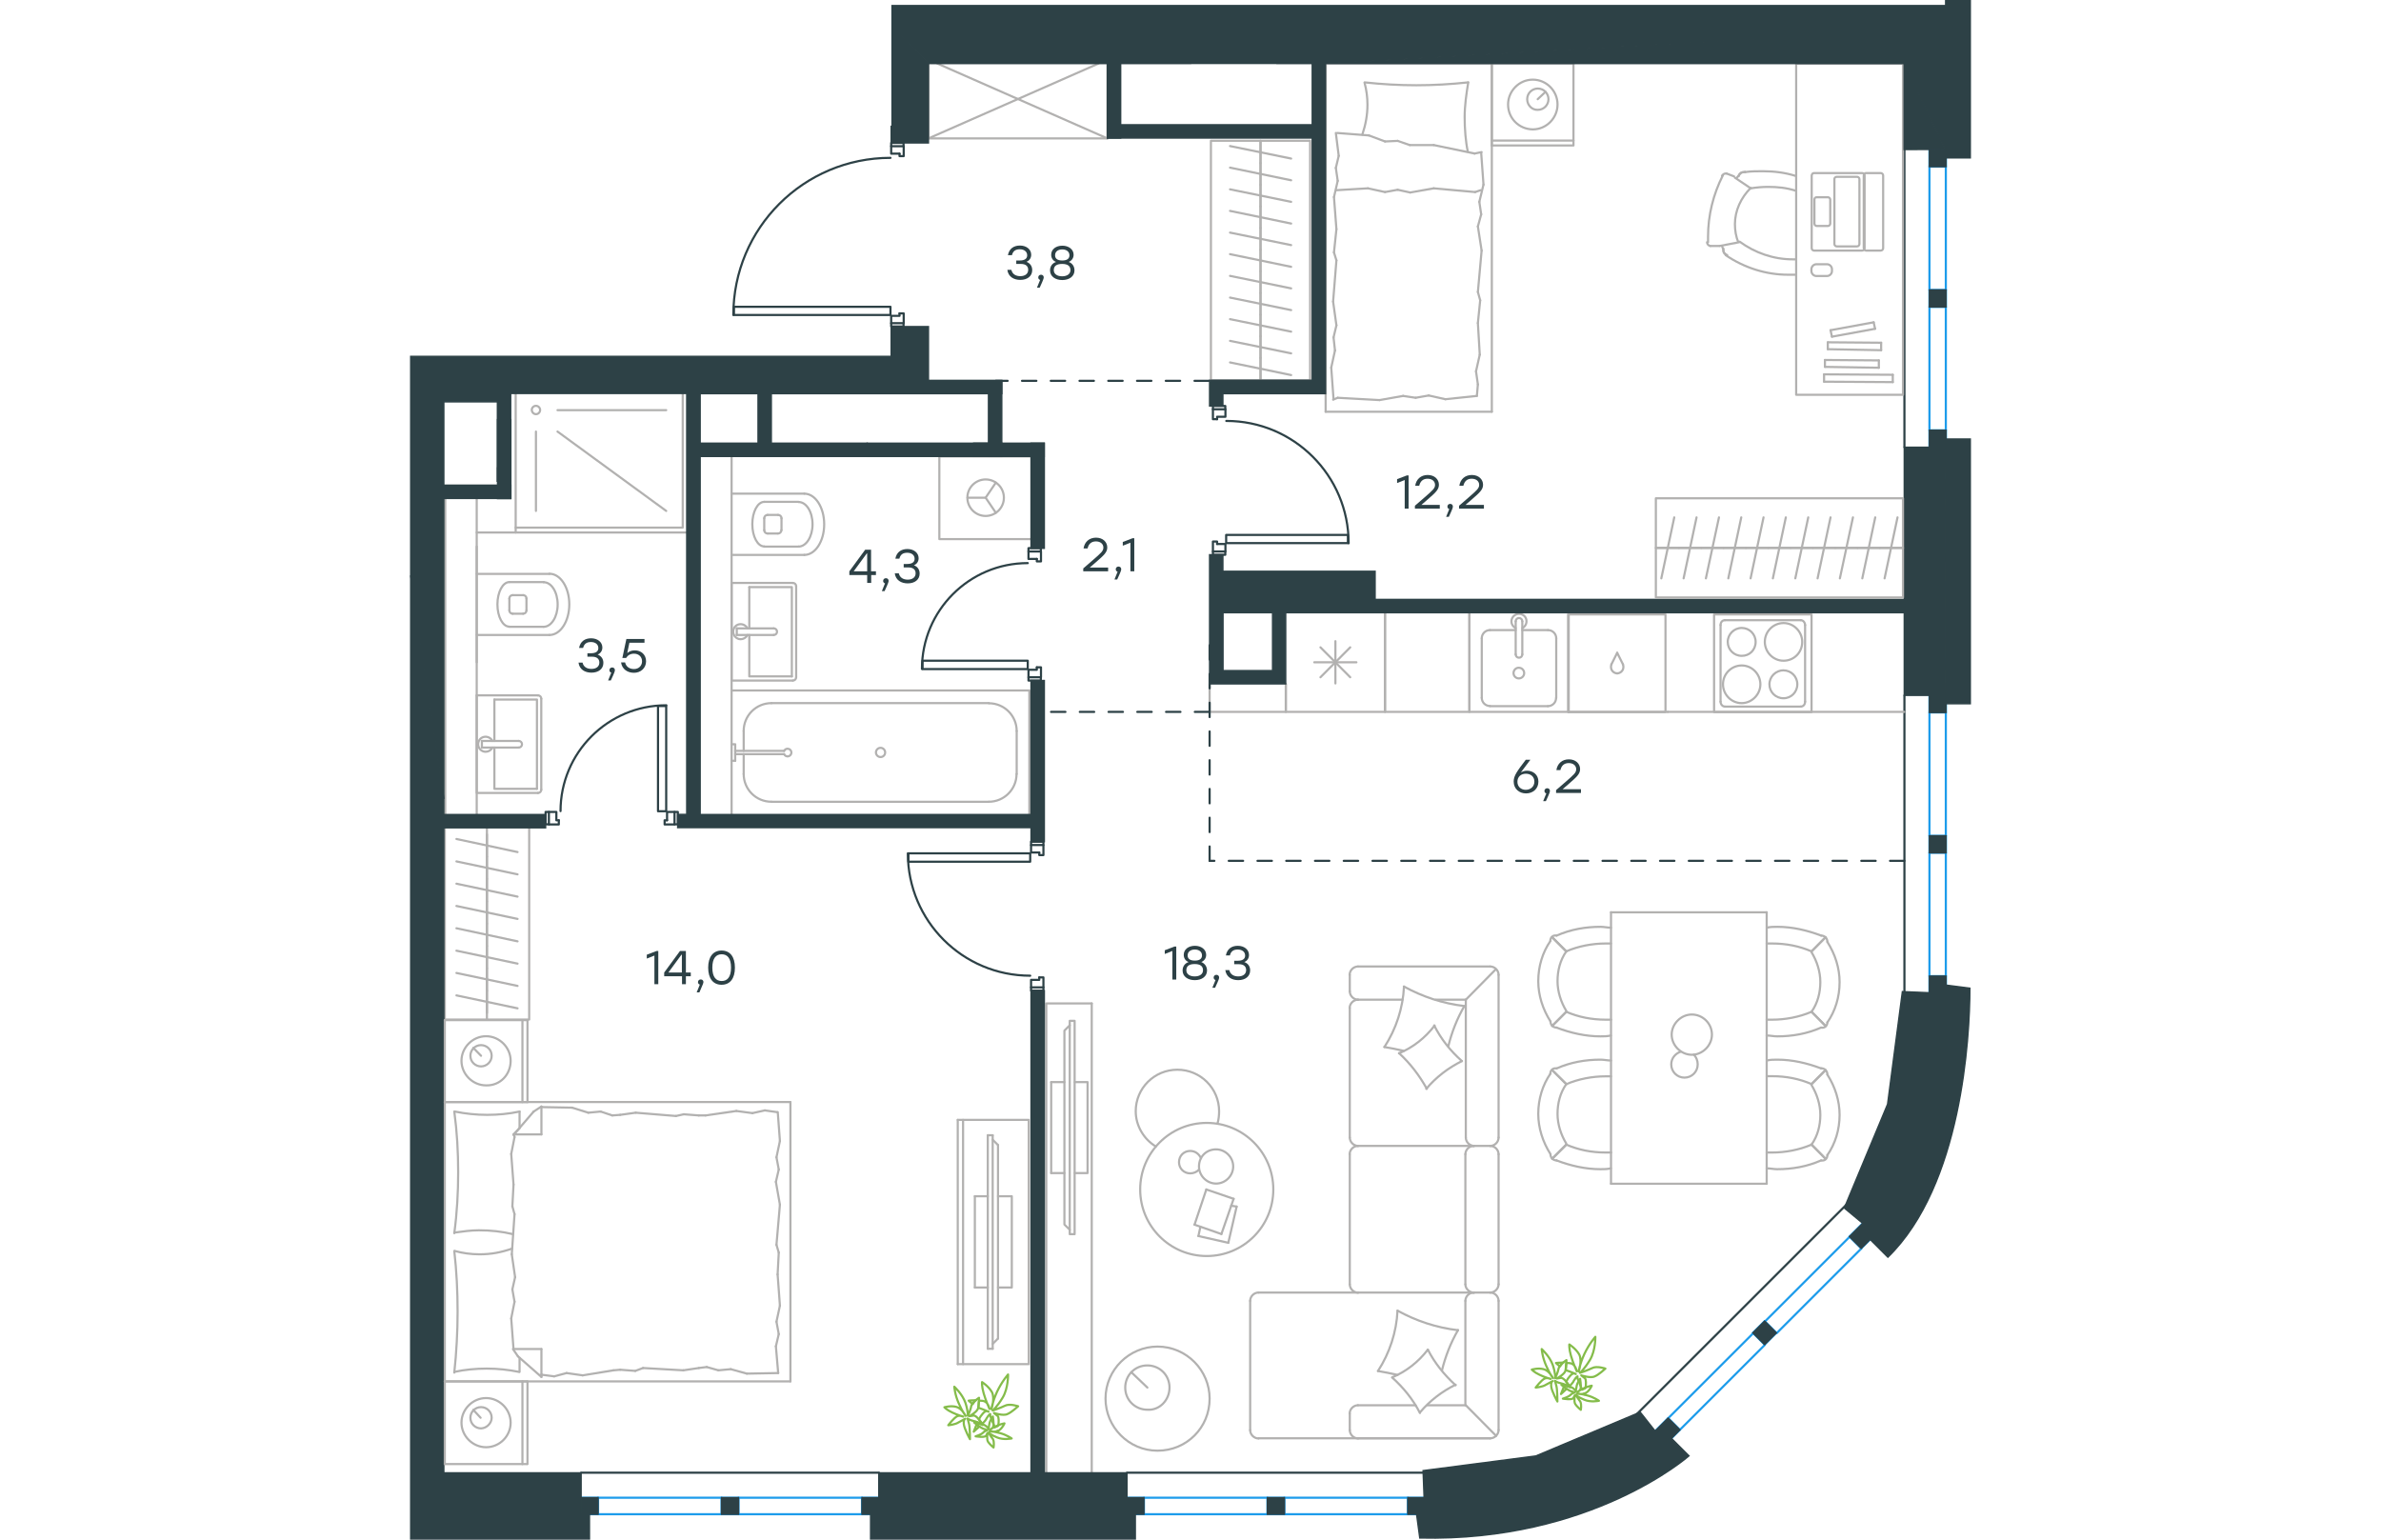 <?xml version="1.0" encoding="utf-8"?>
<!-- Generator: Adobe Illustrator 26.5.0, SVG Export Plug-In . SVG Version: 6.00 Build 0)  -->
<svg version="1.1" id="Слой_1" xmlns="http://www.w3.org/2000/svg" xmlns:xlink="http://www.w3.org/1999/xlink" x="0px" y="0px"
	 viewBox="0 0 1085.8 1071" style="enable-background:new 0 0 1085.8 1071;" xml:space="preserve" width="883" height="571">
<style type="text/css">
	.st0{fill:none;stroke:#1D9CEB;stroke-width:1.5;stroke-linecap:round;stroke-linejoin:round;stroke-miterlimit:22.926;}
	.st1{fill:none;stroke:#1D9CEB;stroke-width:1.5;stroke-linecap:round;stroke-linejoin:round;stroke-miterlimit:22.925;}
	.st2{fill-rule:evenodd;clip-rule:evenodd;fill:#2D4146;stroke:#2D4146;stroke-miterlimit:10;}
	.st3{fill-rule:evenodd;clip-rule:evenodd;fill:#2D4146;stroke:#2D4146;stroke-width:1;stroke-miterlimit:10;}
	.st4{fill:none;stroke:#B2B1B0;stroke-width:1.5;stroke-linecap:round;stroke-linejoin:round;stroke-miterlimit:22.926;}
	.st5{fill:none;stroke:#2D4146;stroke-width:1.5;stroke-linecap:round;stroke-linejoin:round;stroke-miterlimit:22.926;}
	.st6{fill:#2D4146;stroke:#2D4146;stroke-miterlimit:10;}
	.st7{enable-background:new    ;}
	.st8{fill:#2D4146;}
	
		.st9{fill:none;stroke:#2D4146;stroke-width:1.5;stroke-linecap:round;stroke-linejoin:round;stroke-miterlimit:22.926;stroke-dasharray:10;}
	.st10{fill:none;stroke:#84BC4A;stroke-width:1.5;stroke-linecap:round;stroke-linejoin:round;stroke-miterlimit:22.926;}
</style>
<rect x="498.7" y="1041.8" class="st0" width="11.8" height="11.5"/>
<rect x="596.4" y="1041.8" class="st0" width="11.8" height="11.5"/>
<rect x="694.1" y="1041.8" class="st0" width="18.5" height="11.5"/>
<line class="st0" x1="694.1" y1="1041.8" x2="608.2" y2="1041.8"/>
<line class="st0" x1="694.1" y1="1053.3" x2="608.2" y2="1053.3"/>
<line class="st0" x1="596.4" y1="1041.8" x2="510.6" y2="1041.8"/>
<line class="st0" x1="510.6" y1="1053.3" x2="596.4" y2="1053.3"/>
<rect x="119" y="1041.8" class="st0" width="11.8" height="11.5"/>
<rect x="216.7" y="1041.8" class="st0" width="11.8" height="11.5"/>
<rect x="314.4" y="1041.8" class="st0" width="11.8" height="11.5"/>
<line class="st0" x1="314.4" y1="1041.8" x2="228.5" y2="1041.8"/>
<line class="st0" x1="314.4" y1="1053.3" x2="228.5" y2="1053.3"/>
<line class="st0" x1="216.7" y1="1041.8" x2="130.8" y2="1041.8"/>
<line class="st0" x1="130.8" y1="1053.3" x2="216.7" y2="1053.3"/>
<rect x="1056.9" y="679" class="st0" width="11.5" height="15.5"/>
<rect x="1056.9" y="581.4" class="st0" width="11.5" height="11.8"/>
<rect x="1056.9" y="483.8" class="st0" width="11.5" height="11.8"/>
<line class="st0" x1="1056.9" y1="495.6" x2="1056.9" y2="581.4"/>
<line class="st0" x1="1068.3" y1="495.6" x2="1068.3" y2="581.4"/>
<line class="st0" x1="1056.9" y1="593.2" x2="1056.9" y2="679"/>
<line class="st0" x1="1068.3" y1="679" x2="1068.3" y2="593.2"/>
<rect x="859.8" y="992.8" transform="matrix(0.707 -0.707 0.707 0.707 -450.908 908.722)" class="st1" width="23" height="11.5"/>
<rect x="936.7" y="921.6" transform="matrix(0.707 -0.707 0.707 0.707 -379.691 937.81)" class="st1" width="11.5" height="11.5"/>
<rect x="1002.2" y="850.4" transform="matrix(0.707 -0.707 0.707 0.707 -308.476 967.514)" class="st1" width="23" height="11.5"/>
<line class="st0" x1="1001.5" y1="860.2" x2="942.4" y2="919.3"/>
<line class="st0" x1="1009.6" y1="868.4" x2="950.6" y2="927.4"/>
<line class="st0" x1="934.3" y1="927.4" x2="875.3" y2="986.4"/>
<line class="st0" x1="883.4" y1="994.5" x2="942.4" y2="935.5"/>
<rect x="1056.9" y="299.3" class="st0" width="11.5" height="11.8"/>
<rect x="1056.9" y="201.7" class="st0" width="11.5" height="11.8"/>
<rect x="1056.9" y="104.1" class="st0" width="11.5" height="11.8"/>
<line class="st0" x1="1056.9" y1="115.9" x2="1056.9" y2="201.7"/>
<line class="st0" x1="1068.3" y1="115.9" x2="1068.3" y2="201.7"/>
<line class="st0" x1="1056.9" y1="213.5" x2="1056.9" y2="299.3"/>
<line class="st0" x1="1068.3" y1="299.3" x2="1068.3" y2="213.5"/>
<rect x="498.7" y="1041.8" class="st2" width="11.8" height="11.5"/>
<rect x="596.4" y="1041.8" class="st2" width="11.8" height="11.5"/>
<rect x="694.1" y="1041.8" class="st2" width="18.5" height="11.5"/>
<rect x="119" y="1041.8" class="st2" width="11.8" height="11.5"/>
<rect x="216.7" y="1041.8" class="st2" width="11.8" height="11.5"/>
<rect x="314.4" y="1041.8" class="st2" width="11.8" height="11.5"/>
<rect x="1056.9" y="679" class="st2" width="11.5" height="15.5"/>
<rect x="1056.9" y="581.4" class="st2" width="11.5" height="11.8"/>
<rect x="1056.9" y="483.8" class="st2" width="11.5" height="11.8"/>
<rect x="859.8" y="992.8" transform="matrix(0.707 -0.707 0.707 0.707 -450.908 908.722)" class="st3" width="23" height="11.5"/>
<rect x="936.7" y="921.6" transform="matrix(0.707 -0.707 0.707 0.707 -379.691 937.81)" class="st3" width="11.5" height="11.5"/>
<rect x="1002.2" y="850.4" transform="matrix(0.707 -0.707 0.707 0.707 -308.476 967.514)" class="st3" width="23" height="11.5"/>
<line class="st4" x1="53.5" y1="704.6" x2="53.5" y2="689.1"/>
<line class="st4" x1="32.3" y1="692.4" x2="74.8" y2="701.4"/>
<line class="st4" x1="53.5" y1="689.1" x2="53.5" y2="673.6"/>
<line class="st4" x1="32.3" y1="676.8" x2="74.8" y2="685.8"/>
<line class="st4" x1="53.5" y1="709.2" x2="53.5" y2="575.8"/>
<line class="st4" x1="53.5" y1="673.6" x2="53.5" y2="658"/>
<line class="st4" x1="32.3" y1="661.3" x2="74.8" y2="670.3"/>
<line class="st4" x1="53.5" y1="658" x2="53.5" y2="642.5"/>
<line class="st4" x1="32.3" y1="645.7" x2="74.8" y2="654.8"/>
<line class="st4" x1="53.5" y1="642.5" x2="53.5" y2="627"/>
<line class="st4" x1="32.3" y1="630.2" x2="74.8" y2="639.2"/>
<line class="st4" x1="53.5" y1="627" x2="53.5" y2="611.4"/>
<line class="st4" x1="32.3" y1="614.7" x2="74.8" y2="623.7"/>
<line class="st4" x1="53.5" y1="611.4" x2="53.5" y2="595.9"/>
<line class="st4" x1="32.3" y1="599.2" x2="74.8" y2="608.2"/>
<line class="st4" x1="53.5" y1="595.9" x2="53.5" y2="580.4"/>
<line class="st4" x1="32.3" y1="583.6" x2="74.8" y2="592.7"/>
<polyline class="st4" points="82.9,575.8 82.9,709.2 24.2,709.2 24.2,575.8 "/>
<line class="st4" x1="446" y1="816" x2="455.2" y2="816"/>
<line class="st4" x1="446" y1="752.7" x2="455.2" y2="752.7"/>
<polyline class="st4" points="458.9,713.2 455.2,716.9 455.2,851.8 458.9,855.4 "/>
<rect x="458.9" y="710.1" class="st4" width="3.4" height="148.4"/>
<polyline class="st4" points="462.4,752.7 471.3,752.7 471.3,816 462.4,816 "/>
<line class="st4" x1="446" y1="816" x2="446" y2="752.7"/>
<line class="st4" x1="474.2" y1="1024.5" x2="474.2" y2="698"/>
<polyline class="st4" points="474.2,698 442.6,698 442.6,1024.5 442.6,698 "/>
<line class="st4" x1="654" y1="471.1" x2="633.3" y2="450.3"/>
<line class="st4" x1="633.3" y1="471.1" x2="654" y2="450.3"/>
<line class="st4" x1="658.3" y1="460.7" x2="629" y2="460.7"/>
<line class="st4" x1="643.7" y1="475.4" x2="643.7" y2="446"/>
<polyline class="st4" points="609.2,475.7 609.2,495.2 678.2,495.2 678.2,426.2 "/>
<polyline class="st4" points="874.9,495.2 805.9,495.2 805.9,426.2 805.9,495.2 "/>
<polyline class="st4" points="736.9,495.2 736.9,426.2 736.9,495.2 678.2,495.2 678.2,426.2 "/>
<line class="st4" x1="751.2" y1="438.3" x2="769.1" y2="438.3"/>
<path class="st4" d="M767.6,468.2c0,2.1,1.7,3.7,3.7,3.7c2.1,0,3.7-1.7,3.7-3.7c0-2.1-1.7-3.7-3.7-3.7
	C769.3,464.4,767.6,466.1,767.6,468.2"/>
<path class="st4" d="M769.1,455.2c0,1.3,1,2.3,2.3,2.3s2.3-1,2.3-2.3"/>
<line class="st4" x1="769.1" y1="432.2" x2="769.1" y2="455.2"/>
<path class="st4" d="M773.7,432.2c0-1.3-1-2.3-2.3-2.3s-2.3,1-2.3,2.3"/>
<line class="st4" x1="773.7" y1="432.2" x2="773.7" y2="455.2"/>
<path class="st4" d="M773.7,436.9c2.2-1.1,3.3-3.5,2.8-5.9s-2.7-4-5.1-4c-2.4,0-4.5,1.7-5.1,4c-0.6,2.4,0.6,4.8,2.8,5.9"/>
<path class="st4" d="M751.2,438.3c-3.2,0-5.7,2.6-5.7,5.7"/>
<path class="st4" d="M797.3,444c0-3.2-2.6-5.7-5.7-5.7"/>
<path class="st4" d="M745.5,485.4c0,3.2,2.6,5.7,5.7,5.7"/>
<path class="st4" d="M791.5,491.2c3.2,0,5.7-2.6,5.7-5.7"/>
<line class="st4" x1="745.5" y1="444" x2="745.5" y2="485.5"/>
<line class="st4" x1="751.2" y1="491.2" x2="791.5" y2="491.2"/>
<line class="st4" x1="797.3" y1="485.5" x2="797.3" y2="444"/>
<line class="st4" x1="791.5" y1="438.3" x2="773.7" y2="438.3"/>
<polyline class="st4" points="736.9,426.2 736.9,495.2 805.9,495.2 805.9,426.2 "/>
<line class="st4" x1="232.1" y1="508.5" x2="232.1" y2="522.3"/>
<path class="st4" d="M260.2,524.6c0.5,1.1,1.8,1.8,3,1.5s2.1-1.4,2.1-2.6c0-1.3-0.9-2.4-2.1-2.6c-1.2-0.3-2.5,0.3-3,1.5"/>
<line class="st4" x1="226.2" y1="522.3" x2="260.2" y2="522.3"/>
<line class="st4" x1="226.2" y1="524.6" x2="260.2" y2="524.6"/>
<line class="st4" x1="226.2" y1="529.2" x2="223.7" y2="529.2"/>
<polyline class="st4" points="226.2,529.2 226.2,517.7 223.7,517.7 "/>
<path class="st4" d="M324.1,523.4c0,1.7,1.4,3.2,3.2,3.2s3.2-1.4,3.2-3.2c0-1.7-1.4-3.2-3.2-3.2S324.1,521.7,324.1,523.4"/>
<path class="st4" d="M251.4,489.1c-10.7,0-19.3,8.7-19.3,19.3"/>
<path class="st4" d="M232.1,538.4c0,10.7,8.6,19.3,19.3,19.3"/>
<path class="st4" d="M422,508.5c0-10.7-8.7-19.3-19.3-19.3"/>
<path class="st4" d="M402.6,557.7c10.7,0,19.3-8.7,19.3-19.3"/>
<line class="st4" x1="232.1" y1="538.4" x2="232.1" y2="524.6"/>
<line class="st4" x1="251.4" y1="489.1" x2="402.6" y2="489.1"/>
<line class="st4" x1="422" y1="508.5" x2="422" y2="538.4"/>
<line class="st4" x1="402.6" y1="557.7" x2="251.4" y2="557.7"/>
<polyline class="st4" points="223.7,566.6 223.7,480.3 430.8,480.3 430.8,566.6 "/>
<line class="st4" x1="227.3" y1="437.1" x2="227.3" y2="441.7"/>
<line class="st4" x1="236" y1="437.1" x2="236" y2="408.4"/>
<polyline class="st4" points="236,441.7 236,470.5 265.6,470.5 "/>
<polyline class="st4" points="265.6,470.5 265.6,408.4 236,408.4 "/>
<path class="st4" d="M268.6,407.8c0-1.3-1-2.3-2.3-2.3"/>
<path class="st4" d="M266.3,473.4c1.3,0,2.3-1,2.3-2.3"/>
<path class="st4" d="M253,441.7c1.3,0,2.3-1,2.3-2.3s-1-2.3-2.3-2.3"/>
<line class="st4" x1="227.3" y1="437.1" x2="253" y2="437.1"/>
<line class="st4" x1="227.3" y1="441.7" x2="253" y2="441.7"/>
<path class="st4" d="M234.7,437.1c-1.1-2.2-3.5-3.3-5.9-2.8s-4,2.7-4,5.1s1.7,4.5,4,5.1c2.4,0.5,4.8-0.6,5.9-2.8"/>
<line class="st4" x1="223.7" y1="405.5" x2="266.3" y2="405.5"/>
<line class="st4" x1="268.6" y1="407.8" x2="268.6" y2="471.1"/>
<polyline class="st4" points="266.3,473.4 223.7,473.4 223.7,405.5 "/>
<line class="st4" x1="274.3" y1="343.4" x2="223.7" y2="343.4"/>
<path class="st4" d="M258.4,360.5c0-1.3-1-2.3-2.3-2.3"/>
<path class="st4" d="M256,371.1c1.3,0,2.3-1,2.3-2.3"/>
<path class="st4" d="M248.7,358.2c-1.3,0-2.3,1-2.3,2.3"/>
<path class="st4" d="M246.4,368.8c0,1.3,1,2.3,2.3,2.3"/>
<line class="st4" x1="248.7" y1="358.2" x2="256" y2="358.2"/>
<line class="st4" x1="258.4" y1="360.5" x2="258.4" y2="368.8"/>
<line class="st4" x1="256" y1="371.1" x2="248.7" y2="371.1"/>
<line class="st4" x1="246.4" y1="368.8" x2="246.4" y2="360.5"/>
<path class="st4" d="M246.4,349.1c-4.6,0-8.3,7-8.3,15.5c0,8.6,3.7,15.5,8.3,15.5"/>
<line class="st4" x1="270.3" y1="349.1" x2="246.4" y2="349.1"/>
<path class="st4" d="M270.3,380.2c5.3,0,9.7-6.9,9.7-15.5s-4.3-15.5-9.7-15.5"/>
<line class="st4" x1="270.3" y1="380.2" x2="246.4" y2="380.2"/>
<path class="st4" d="M274.3,386c7.6,0,13.8-9.5,13.8-21.3s-6.2-21.3-13.8-21.3"/>
<line class="st4" x1="274.3" y1="386" x2="223.7" y2="386"/>
<polyline class="st4" points="609.2,495.2 609.2,475.7 609.2,495.2 556.2,495.2 556.2,475.7 "/>
<line class="st4" x1="223.7" y1="317.5" x2="223.7" y2="480.3"/>
<polyline class="st4" points="407.5,335.7 400.4,346.2 407.5,356.7 "/>
<line class="st4" x1="400.4" y1="346.2" x2="387.8" y2="346.2"/>
<path class="st4" d="M413.1,346.2c0-7-5.7-12.7-12.7-12.7s-12.7,5.7-12.7,12.7s5.7,12.7,12.7,12.7
	C407.4,358.9,413.1,353.2,413.1,346.2"/>
<rect x="368.2" y="317.5" class="st4" width="64.4" height="57.5"/>
<line class="st4" x1="97" y1="399.2" x2="46.4" y2="399.2"/>
<path class="st4" d="M81,416.3c0-1.3-1-2.3-2.3-2.3"/>
<path class="st4" d="M78.7,426.9c1.3,0,2.3-1,2.3-2.3"/>
<path class="st4" d="M71.4,414c-1.3,0-2.3,1-2.3,2.3"/>
<path class="st4" d="M69.1,424.6c0,1.3,1,2.3,2.3,2.3"/>
<line class="st4" x1="71.3" y1="414" x2="78.7" y2="414"/>
<line class="st4" x1="81" y1="416.3" x2="81" y2="424.6"/>
<line class="st4" x1="78.7" y1="426.9" x2="71.3" y2="426.9"/>
<line class="st4" x1="69.1" y1="424.6" x2="69.1" y2="416.3"/>
<path class="st4" d="M69.1,404.9c-4.6,0-8.3,7-8.3,15.5c0,8.6,3.7,15.5,8.3,15.5"/>
<line class="st4" x1="93" y1="404.9" x2="69.1" y2="404.9"/>
<path class="st4" d="M93,436c5.3,0,9.7-7,9.7-15.5c0-8.6-4.3-15.5-9.7-15.5"/>
<line class="st4" x1="93" y1="436" x2="69.1" y2="436"/>
<path class="st4" d="M97,441.7c7.6,0,13.8-9.5,13.8-21.3s-6.2-21.3-13.8-21.3"/>
<line class="st4" x1="97" y1="441.7" x2="46.4" y2="441.7"/>
<line class="st4" x1="46.4" y1="380.2" x2="46.4" y2="460.7"/>
<line class="st4" x1="50" y1="515.4" x2="50" y2="520"/>
<line class="st4" x1="58.7" y1="515.4" x2="58.7" y2="486.6"/>
<polyline class="st4" points="58.7,520 58.7,548.7 88.3,548.7 "/>
<polyline class="st4" points="88.3,548.7 88.3,486.6 58.7,486.6 "/>
<path class="st4" d="M91.3,486c0-1.3-1-2.3-2.3-2.3"/>
<path class="st4" d="M89,551.6c1.3,0,2.3-1,2.3-2.3"/>
<path class="st4" d="M75.6,520c1.3,0,2.3-1,2.3-2.3s-1-2.3-2.3-2.3"/>
<line class="st4" x1="50" y1="515.4" x2="75.6" y2="515.4"/>
<line class="st4" x1="50" y1="520" x2="75.6" y2="520"/>
<path class="st4" d="M57.3,515.4c-1.1-2.2-3.5-3.3-5.9-2.8s-4,2.7-4,5.1c0,2.4,1.7,4.5,4,5.1c2.4,0.5,4.8-0.6,5.9-2.8"/>
<line class="st4" x1="46.4" y1="483.7" x2="89" y2="483.7"/>
<line class="st4" x1="91.3" y1="486" x2="91.3" y2="549.3"/>
<polyline class="st4" points="89,551.6 46.4,551.6 46.4,483.7 "/>
<line class="st4" x1="46.4" y1="566.6" x2="46.4" y2="346.7"/>
<path class="st4" d="M24.5,346.7v219.8V346.7z"/>
<line class="st4" x1="73.5" y1="370.4" x2="46.4" y2="370.4"/>
<line class="st4" x1="102.6" y1="300.2" x2="178.2" y2="355.4"/>
<line class="st4" x1="102.6" y1="285.3" x2="178.2" y2="285.3"/>
<line class="st4" x1="87.6" y1="300.2" x2="87.6" y2="355.4"/>
<path class="st4" d="M87.6,288.1c1.6,0,2.9-1.3,2.9-2.9s-1.3-2.9-2.9-2.9s-2.9,1.3-2.9,2.9C84.8,286.8,86.1,288.1,87.6,288.1"/>
<polyline class="st4" points="189.7,273.8 189.7,367 73.5,367 "/>
<polyline class="st4" points="192.6,370.4 73.5,370.4 73.5,273.8 "/>
<polyline class="st4" points="485.1,96.3 485.1,44.2 485.1,96.3 360.6,96.3 360.6,44.2 "/>
<line class="st4" x1="591.6" y1="98.4" x2="591.6" y2="113.4"/>
<line class="st4" x1="612.9" y1="110.3" x2="570.4" y2="101.6"/>
<line class="st4" x1="591.6" y1="113.4" x2="591.6" y2="128.5"/>
<line class="st4" x1="612.9" y1="125.4" x2="570.4" y2="116.6"/>
<line class="st4" x1="591.6" y1="128.5" x2="591.6" y2="143.6"/>
<line class="st4" x1="612.9" y1="140.4" x2="570.4" y2="131.7"/>
<line class="st4" x1="591.6" y1="143.6" x2="591.6" y2="158.6"/>
<line class="st4" x1="612.9" y1="155.5" x2="570.4" y2="146.7"/>
<line class="st4" x1="591.6" y1="158.6" x2="591.6" y2="173.7"/>
<line class="st4" x1="612.9" y1="170.5" x2="570.4" y2="161.8"/>
<line class="st4" x1="591.6" y1="97.9" x2="591.6" y2="264.5"/>
<line class="st4" x1="591.6" y1="173.7" x2="591.6" y2="188.7"/>
<line class="st4" x1="612.9" y1="185.6" x2="570.4" y2="176.8"/>
<line class="st4" x1="591.6" y1="188.7" x2="591.6" y2="203.8"/>
<line class="st4" x1="612.9" y1="200.6" x2="570.4" y2="191.9"/>
<line class="st4" x1="591.6" y1="203.8" x2="591.6" y2="218.9"/>
<line class="st4" x1="612.9" y1="215.7" x2="570.4" y2="207"/>
<line class="st4" x1="591.6" y1="218.9" x2="591.6" y2="233.9"/>
<line class="st4" x1="612.9" y1="230.7" x2="570.4" y2="222"/>
<line class="st4" x1="591.6" y1="233.9" x2="591.6" y2="249"/>
<line class="st4" x1="612.9" y1="245.8" x2="570.4" y2="237.1"/>
<line class="st4" x1="591.6" y1="249" x2="591.6" y2="264"/>
<line class="st4" x1="612.9" y1="260.9" x2="570.4" y2="252.1"/>
<rect x="557.1" y="97.9" class="st4" width="69" height="166.7"/>
<line class="st4" x1="485.1" y1="96.3" x2="366.8" y2="44.2"/>
<line class="st4" x1="478.9" y1="44.2" x2="360.6" y2="96.3"/>
<rect x="432" y="585.5" class="st5" width="8.6" height="2.3"/>
<rect x="432" y="686.8" class="st5" width="8.6" height="2.3"/>
<path class="st5" d="M346.3,593.6c0,47,38.1,85.1,85.1,85.1"/>
<rect x="346.7" y="593.6" class="st5" width="84.7" height="5.8"/>
<polyline class="st5" points="437.7,679.9 437.7,681.6 432,681.6 432,686.8 "/>
<polyline class="st5" points="440.6,686.8 440.6,679.9 437.7,679.9 "/>
<polyline class="st5" points="437.7,593 437.7,594.8 440.6,594.8 440.6,587.9 "/>
<polyline class="st5" points="432,587.9 432,593 437.7,593 "/>
<rect x="430.2" y="381.3" class="st5" width="8.6" height="2.3"/>
<rect x="430.2" y="471.1" class="st5" width="8.6" height="2.3"/>
<path class="st5" d="M429.7,391.7c-40.7,0-73.6,33-73.6,73.6"/>
<rect x="356.5" y="459.6" class="st5" width="73.2" height="5.8"/>
<polyline class="st5" points="436,388.8 436,390.5 438.9,390.5 438.9,383.6 "/>
<polyline class="st5" points="430.2,383.6 430.2,388.8 436,388.8 "/>
<polyline class="st5" points="436,464.2 436,465.9 430.2,465.9 430.2,471.1 "/>
<polyline class="st5" points="438.9,471.1 438.9,464.2 436,464.2 "/>
<rect x="334.7" y="99.4" class="st5" width="8.6" height="2.3"/>
<rect x="334.7" y="224.8" class="st5" width="8.6" height="2.3"/>
<path class="st5" d="M334.2,109.8c-60.4,0-109.3,48.9-109.3,109.3"/>
<rect x="225.3" y="213.4" class="st5" width="108.9" height="5.7"/>
<polyline class="st5" points="340.5,218 340.5,219.7 334.7,219.7 334.7,224.8 "/>
<polyline class="st5" points="343.4,224.8 343.4,218 340.5,218 "/>
<polyline class="st5" points="340.5,106.9 340.5,108.6 343.4,108.6 343.4,101.7 "/>
<polyline class="st5" points="334.7,101.7 334.7,106.9 340.5,106.9 "/>
<rect x="558.5" y="383.6" class="st5" width="8.6" height="2.3"/>
<rect x="558.5" y="282.4" class="st5" width="8.6" height="2.3"/>
<path class="st5" d="M652.9,377.9c0-47-38.1-85.1-85.1-85.1"/>
<rect x="567.7" y="372.1" class="st5" width="84.7" height="5.7"/>
<polyline class="st5" points="561.4,291.6 561.4,289.9 567.2,289.9 567.2,284.7 "/>
<polyline class="st5" points="558.5,284.7 558.5,291.6 561.4,291.6 "/>
<polyline class="st5" points="561.4,378.4 561.4,376.7 558.5,376.7 558.5,383.6 "/>
<polyline class="st5" points="567.2,383.6 567.2,378.4 561.4,378.4 "/>
<rect x="184" y="564.8" class="st5" width="2.3" height="8.6"/>
<rect x="94.3" y="564.8" class="st5" width="2.3" height="8.6"/>
<path class="st5" d="M178.3,490.6c-40.7,0-73.6,33-73.6,73.6"/>
<rect x="172.5" y="491.1" class="st5" width="5.7" height="73.2"/>
<polyline class="st5" points="103.5,570.6 101.8,570.6 101.8,564.8 96.6,564.8 "/>
<polyline class="st5" points="96.6,573.5 103.5,573.5 103.5,570.6 "/>
<polyline class="st5" points="178.8,570.6 177.1,570.6 177.1,573.5 184,573.5 "/>
<polyline class="st5" points="184,564.8 178.8,564.8 178.8,570.6 "/>
<polygon class="st6" points="1068.2,3.4 1068.2,109.8 1079.7,109.8 1085.3,109.8 1085.3,0.5 1068.2,0.5 "/>
<polygon class="st6" points="1068.2,305.4 1068.2,483.7 1068.2,489.5 1079.7,489.5 1085.3,489.5 1085.3,305.4 1079.7,305.4 "/>
<polygon class="st6" points="498.7,1024.5 441.2,1024.5 441.2,689.1 432,689.1 432,1024.5 326.1,1024.5 326.1,1035.1 326.1,1053.2 
	320.4,1053.2 320.4,1064.8 320.4,1070.5 504.5,1070.5 504.5,1064.8 504.5,1053.2 498.7,1053.2 "/>
<path class="st6" d="M1039.4,426.2v57.5h28.7h0.1l-0.1-172.6h-28.7V417H762.9h-91.6v-19.6H565.4v-11.5h-6.9h-2.3v11.5v28.8v40.3v9.2
	h52.9v-9.2v-40.3h62.1h91.6L1039.4,426.2L1039.4,426.2z M600,466.5h-34.5v-40.3H600V466.5z"/>
<path class="st6" d="M1067,691l-28.9-1.2l-10.3,78.3l-30.1,72.2l21.8,18.1l-3.8,3.8l12.3,12.3c51.3-50,57-152.6,57-187.1l-17.1-2.2
	L1067,691z"/>
<path class="st6" d="M873.3,1004.6l-17.6-22.3l-72.6,30.5l-78.4,10.2l1.1,28.9l-5.7,0.8l2.3,17.1c119.5,2.8,187.2-57.1,187.2-57.1
	l-12.2-12.2L873.3,1004.6z"/>
<line class="st5" x1="119" y1="1024.4" x2="326.2" y2="1024.4"/>
<line class="st5" x1="498.7" y1="1024.4" x2="704.9" y2="1024.4"/>
<line class="st5" x1="1039.5" y1="311.1" x2="1039.5" y2="104.1"/>
<line class="st5" x1="1039.5" y1="689.8" x2="1039.5" y2="483.7"/>
<line class="st5" x1="853" y1="984" x2="999.1" y2="838"/>
<rect x="1056.9" y="299.3" class="st2" width="11.5" height="11.8"/>
<rect x="1056.9" y="201.7" class="st2" width="11.5" height="11.8"/>
<rect x="1056.9" y="104.1" class="st2" width="11.5" height="11.8"/>
<g class="st7">
	<path class="st8" d="M432.8,187.9c0,4.2-3.4,6.8-8.3,6.8c-4.5,0-8.4-2.2-9-7h2.8c0.7,3.1,3.2,4.4,6.2,4.4c3.4,0,5.5-1.7,5.5-4.4
		c0-2.3-1.4-4.1-5.1-4.1h-3.2v-2.4h2.4c3.5,0,5.2-1.3,5.2-3.6c0-2.6-2.1-4.2-5.1-4.2c-2.8,0-4.7,1-5.5,4.1h-2.8
		c0.9-4.7,4.2-6.7,8.4-6.7c4.4,0,7.8,2.6,7.8,6.4c0,2.2-1.2,4.1-3.3,4.9C431.3,183.1,432.8,185.1,432.8,187.9z"/>
	<path class="st8" d="M438,200.1h-1.9l2.2-5.4c-0.8-0.2-1.3-0.9-1.3-1.7c0-1.1,0.8-1.9,1.9-1.9c0.8,0,1.9,0.4,1.9,1.9
		C440.8,193.5,440.7,194.3,438,200.1z"/>
	<path class="st8" d="M462.2,188.1c0,4.2-3.7,6.7-8.5,6.7s-8.5-2.5-8.5-6.7c0-2.8,1.5-5,4.2-5.9c-2.2-0.8-3.4-2.7-3.4-5
		c0-3.9,3.4-6.3,7.8-6.3c4.3,0,7.8,2.5,7.8,6.3c0,2.2-1.2,4.1-3.4,5C460.7,183.1,462.2,185.3,462.2,188.1z M459.4,187.9
		c0-2.9-2-4.3-5.8-4.3c-3.8,0-5.8,1.4-5.8,4.3c0,2.7,2.4,4.3,5.8,4.3C457,192.2,459.4,190.6,459.4,187.9z M448.7,177.6
		c0,2.1,1.4,3.6,5,3.6s5-1.5,5-3.6c0-2.5-2-4.1-5-4.1C450.7,173.5,448.7,175,448.7,177.6z"/>
</g>
<g class="st7">
	<path class="st8" d="M694.6,330.7v23.1h-2.7v-19.9l-5.3,2.1v-2.7l6.8-2.6H694.6z"/>
	<path class="st8" d="M716.3,353.8H699v-2l6.7-5.8c5.6-4.9,7.3-6.3,7.3-8.7c0-2.5-2-4.3-5.2-4.3c-3.3,0-5.1,1.9-5.8,4.9h-2.8
		c0.7-4.6,4-7.5,8.7-7.5c4.7,0,7.8,3,7.8,6.8c0,3.4-2.4,5.5-7.8,10.2l-4.4,3.8h12.8V353.8z"/>
	<path class="st8" d="M722.6,359.5h-1.9l2.2-5.4c-0.8-0.2-1.3-0.9-1.3-1.7c0-1.1,0.8-1.9,1.9-1.9c0.8,0,1.9,0.4,1.9,1.9
		C725.4,353,725.3,353.7,722.6,359.5z"/>
	<path class="st8" d="M747,353.8h-17.3v-2l6.7-5.8c5.6-4.9,7.3-6.3,7.3-8.7c0-2.5-2-4.3-5.2-4.3c-3.3,0-5.1,1.9-5.8,4.9h-2.8
		c0.7-4.6,4-7.5,8.7-7.5c4.7,0,7.8,3,7.8,6.8c0,3.4-2.4,5.5-7.8,10.2l-4.4,3.8H747V353.8z"/>
</g>
<g class="st7">
	<path class="st8" d="M784.9,543.7c0,5-3.8,8.2-8.6,8.2c-4.7,0-8.6-3.1-8.6-8.3c0-4,2.4-7.2,8.4-15.1h3.2l-6.6,8.8
		c1.2-0.7,2.6-1.2,4.3-1.2C781.1,536.1,784.9,538.8,784.9,543.7z M782.1,543.7c0-3.5-2.6-5.5-5.9-5.5c-3.4,0-5.9,2.1-5.9,5.6
		s2.6,5.6,5.8,5.6C779.5,549.4,782.1,547.1,782.1,543.7z"/>
	<path class="st8" d="M790.1,557.3h-1.9l2.2-5.4c-0.8-0.2-1.3-0.9-1.3-1.7c0-1.1,0.8-1.9,1.9-1.9c0.8,0,1.9,0.4,1.9,1.9
		C792.9,550.7,792.8,551.5,790.1,557.3z"/>
	<path class="st8" d="M814.5,551.6h-17.3v-2l6.7-5.8c5.6-4.9,7.3-6.3,7.3-8.7c0-2.5-2-4.3-5.2-4.3c-3.3,0-5.1,1.9-5.8,4.9h-2.8
		c0.7-4.6,4-7.5,8.7-7.5c4.7,0,7.8,3,7.8,6.8c0,3.4-2.4,5.5-7.8,10.2l-4.4,3.8h12.8V551.6z"/>
</g>
<g class="st7">
	<path class="st8" d="M533,658.3v23.1h-2.7v-19.9l-5.3,2.1V661l6.8-2.6H533z"/>
	<path class="st8" d="M554.4,675.1c0,4.2-3.7,6.7-8.5,6.7c-4.8,0-8.5-2.5-8.5-6.7c0-2.8,1.5-5,4.2-5.9c-2.2-0.8-3.4-2.7-3.4-5
		c0-3.9,3.4-6.3,7.8-6.3c4.3,0,7.8,2.5,7.8,6.3c0,2.2-1.2,4.1-3.4,5C552.9,670.2,554.4,672.4,554.4,675.1z M551.6,674.9
		c0-2.9-2-4.3-5.8-4.3c-3.8,0-5.8,1.4-5.8,4.3c0,2.7,2.4,4.3,5.8,4.3C549.2,679.2,551.6,677.7,551.6,674.9z M540.9,664.6
		c0,2.1,1.4,3.6,5,3.6s5-1.5,5-3.6c0-2.5-2-4.1-5-4.1S540.9,662.1,540.9,664.6z"/>
	<path class="st8" d="M560,687.1h-1.9l2.2-5.4c-0.8-0.2-1.3-0.9-1.3-1.7c0-1.1,0.8-1.9,1.9-1.9c0.8,0,1.9,0.4,1.9,1.9
		C562.8,680.6,562.7,681.3,560,687.1z"/>
	<path class="st8" d="M584.4,675c0,4.2-3.4,6.8-8.3,6.8c-4.5,0-8.3-2.2-9-7h2.8c0.7,3.1,3.2,4.4,6.2,4.4c3.4,0,5.5-1.7,5.5-4.4
		c0-2.3-1.4-4.1-5.1-4.1h-3.2v-2.4h2.4c3.5,0,5.2-1.3,5.2-3.6c0-2.6-2.1-4.2-5.1-4.2c-2.8,0-4.7,1-5.5,4.1h-2.8
		c0.9-4.7,4.2-6.7,8.3-6.7c4.4,0,7.8,2.6,7.8,6.4c0,2.2-1.2,4.1-3.3,4.9C582.9,670.1,584.4,672.2,584.4,675z"/>
</g>
<g class="st7">
	<path class="st8" d="M172.7,661.5v23.1H170v-19.9l-5.3,2.1v-2.7l6.8-2.6H172.7z"/>
	<path class="st8" d="M195.3,679.1h-3.4v5.5h-2.7v-5.5h-12.4v-2.6l11-15h4.1v15h3.4V679.1z M189.1,676.5v-12.4h-0.3l-9.1,12.4
		L189.1,676.5z"/>
	<path class="st8" d="M201.3,690.3h-1.9l2.2-5.4c-0.8-0.2-1.3-0.9-1.3-1.7c0-1.1,0.8-1.9,1.9-1.9c0.8,0,1.9,0.4,1.9,1.9
		C204,683.8,203.9,684.5,201.3,690.3z"/>
	<path class="st8" d="M226,673.1c0,7.6-3.4,11.9-9.3,11.9c-5.8,0-9.3-4.3-9.3-11.9s3.5-11.9,9.3-11.9
		C222.6,661.2,226,665.5,226,673.1z M223.3,673.1c0-6.6-2.6-9.3-6.5-9.3s-6.5,2.7-6.5,9.3s2.6,9.3,6.5,9.3S223.3,679.7,223.3,673.1z
		"/>
</g>
<g class="st7">
	<path class="st8" d="M134.5,461.1c0,4.2-3.4,6.8-8.3,6.8c-4.5,0-8.4-2.2-9-7h2.8c0.7,3.1,3.2,4.4,6.2,4.4c3.4,0,5.5-1.7,5.5-4.4
		c0-2.3-1.4-4.1-5.1-4.1h-3.2v-2.4h2.4c3.5,0,5.2-1.3,5.2-3.6c0-2.6-2.1-4.2-5.1-4.2c-2.8,0-4.7,1-5.5,4.1h-2.8
		c0.9-4.7,4.2-6.7,8.4-6.7c4.4,0,7.8,2.6,7.8,6.4c0,2.2-1.2,4.1-3.3,4.9C133,456.3,134.5,458.3,134.5,461.1z"/>
	<path class="st8" d="M139.7,473.3h-1.9l2.2-5.4c-0.8-0.2-1.3-0.9-1.3-1.7c0-1.1,0.8-1.9,1.9-1.9c0.8,0,1.9,0.4,1.9,1.9
		C142.5,466.8,142.4,467.5,139.7,473.3z"/>
	<path class="st8" d="M164.2,460c0,4.7-3.7,8-8.4,8c-4.4,0-8.3-2.4-9-7.2h2.8c0.7,3,3.1,4.6,6.2,4.6c3.3,0,5.6-2.3,5.6-5.4
		c0-3.2-2.4-5.3-5.6-5.3c-2.6,0-4.4,1.2-5.5,3h-2.6l2.8-13.2h12.6v2.6h-10.5l-1.5,7.2c1.3-1.2,3-1.9,5.3-1.9
		C160.7,452.4,164.2,455.3,164.2,460z"/>
</g>
<g class="st7">
	<path class="st8" d="M324.2,400h-3.4v5.5H318V400h-12.4v-2.6l11-15h4.1v15h3.4V400z M318,397.4V385h-0.3l-9.1,12.4L318,397.4z"/>
	<path class="st8" d="M330.1,411.2h-1.9l2.2-5.4c-0.8-0.2-1.3-0.9-1.3-1.7c0-1.1,0.8-1.9,1.9-1.9c0.8,0,1.9,0.4,1.9,1.9
		C332.9,404.6,332.8,405.4,330.1,411.2z"/>
	<path class="st8" d="M354.5,399c0,4.2-3.4,6.8-8.3,6.8c-4.5,0-8.4-2.2-9-7h2.8c0.7,3.1,3.2,4.4,6.2,4.4c3.4,0,5.5-1.7,5.5-4.4
		c0-2.3-1.4-4.1-5.1-4.1h-3.2v-2.4h2.4c3.5,0,5.2-1.3,5.2-3.6c0-2.6-2.1-4.2-5.1-4.2c-2.8,0-4.7,1-5.5,4.1h-2.8
		c0.9-4.7,4.2-6.7,8.4-6.7c4.4,0,7.8,2.6,7.8,6.4c0,2.2-1.2,4.1-3.3,4.9C353,394.1,354.5,396.2,354.5,399z"/>
</g>
<g class="st7">
	<path class="st8" d="M485.6,397.4h-17.3v-2l6.7-5.8c5.6-4.9,7.3-6.3,7.3-8.7c0-2.5-2-4.3-5.2-4.3c-3.3,0-5.1,1.9-5.8,4.9h-2.8
		c0.7-4.6,4-7.5,8.7-7.5c4.7,0,7.8,3,7.8,6.8c0,3.4-2.4,5.5-7.8,10.2l-4.4,3.8h12.8V397.4z"/>
	<path class="st8" d="M491.9,403.1H490l2.2-5.4c-0.8-0.2-1.3-0.9-1.3-1.7c0-1.1,0.8-1.9,1.9-1.9c0.8,0,1.9,0.4,1.9,1.9
		C494.7,396.6,494.6,397.3,491.9,403.1z"/>
	<path class="st8" d="M503.8,374.3v23.1h-2.7v-19.9l-5.3,2.1V377l6.8-2.6H503.8z"/>
</g>
<polygon class="st6" points="0.5,400.3 0.5,463.6 0.5,472.7 0.5,513.1 0.5,522.3 0.5,555.6 0.5,1024.5 0.5,1070.5 124.8,1070.5 
	124.8,1064.8 124.8,1053.2 119,1053.2 119,1024.5 23.5,1024.5 23.5,575.8 94.3,575.8 94.3,566.6 23.5,566.6 23.5,555.6 13,484.6 "/>
<g>
	<line class="st4" x1="24.2" y1="766.6" x2="24.2" y2="709.6"/>
	<line class="st4" x1="81.7" y1="709.6" x2="81.7" y2="766.6"/>
	<line class="st4" x1="81.7" y1="766.6" x2="24.2" y2="766.6"/>
	<line class="st4" x1="24.2" y1="709.6" x2="81.7" y2="709.6"/>
	<line class="st4" x1="49.4" y1="734.4" x2="44" y2="728.9"/>
	<line class="st4" x1="78.2" y1="709.6" x2="78.2" y2="766.6"/>
	<path class="st4" d="M70,737.9c0-9.3-7.8-17.1-17.1-17.1s-17.1,7.8-17.1,17.1S43.6,755,52.9,755C62.6,755.3,70,747.6,70,737.9z"/>
	<path class="st4" d="M56.8,734.4c0-4.3-3.5-7.4-7.4-7.4c-4.3,0-7.4,3.5-7.4,7.4c0,4.3,3.5,7.4,7.4,7.4
		C53.3,741.8,56.8,738.6,56.8,734.4z"/>
	<line class="st4" x1="24.2" y1="960.9" x2="24.2" y2="766.6"/>
	<line class="st4" x1="76.2" y1="944.5" x2="76.2" y2="954.3"/>
	<line class="st4" x1="72" y1="789.1" x2="91.4" y2="789.1"/>
	<line class="st4" x1="76.2" y1="784.8" x2="72" y2="789.1"/>
	<line class="st4" x1="264.6" y1="960.9" x2="24.2" y2="960.9"/>
	<line class="st4" x1="91.4" y1="769.7" x2="91.4" y2="789.1"/>
	<line class="st4" x1="24.2" y1="766.6" x2="264.6" y2="766.6"/>
	<line class="st4" x1="91.4" y1="957.8" x2="75.1" y2="943.5"/>
	<line class="st4" x1="75.1" y1="943.5" x2="71.6" y2="938.4"/>
	<line class="st4" x1="76.2" y1="773.2" x2="76.2" y2="784.5"/>
	<line class="st4" x1="72" y1="938.4" x2="91.4" y2="938.4"/>
	<line class="st4" x1="72" y1="789.5" x2="86" y2="773.2"/>
	<line class="st4" x1="86" y1="773.2" x2="91.4" y2="769.7"/>
	<line class="st4" x1="91.4" y1="957.8" x2="91.4" y2="938.4"/>
	<line class="st4" x1="256.5" y1="871.3" x2="255.7" y2="886.5"/>
	<line class="st4" x1="254.5" y1="822.1" x2="257.3" y2="838"/>
	<line class="st4" x1="254.9" y1="805" x2="256.5" y2="813.5"/>
	<line class="st4" x1="256.5" y1="813.5" x2="254.5" y2="822.1"/>
	<line class="st4" x1="254.9" y1="865.9" x2="256.5" y2="871.3"/>
	<line class="st4" x1="257.3" y1="838" x2="254.9" y2="865.9"/>
	<line class="st4" x1="255.8" y1="773.6" x2="257.3" y2="793.7"/>
	<line class="st4" x1="257.3" y1="793.7" x2="254.9" y2="805"/>
	<line class="st4" x1="254.5" y1="936.5" x2="256.1" y2="955.1"/>
	<line class="st4" x1="254.9" y1="919.4" x2="256.5" y2="928"/>
	<line class="st4" x1="256.5" y1="928" x2="254.5" y2="936.5"/>
	<line class="st4" x1="255.7" y1="886.5" x2="257.3" y2="908.2"/>
	<line class="st4" x1="257.3" y1="908.2" x2="254.9" y2="919.4"/>
	<line class="st4" x1="264.6" y1="960.9" x2="264.6" y2="766.6"/>
	<path class="st4" d="M30.8,870.2c1.6,14,2.3,27.9,2.3,42.3c0,14-0.8,28.3-2.3,42.3"/>
	<path class="st4" d="M71.1,868.5c-7.8,2.7-14.6,4-22.8,4c-5.8,0-11.7-0.8-17.1-2.3"/>
	<path class="st4" d="M30.8,954.3c7.4-1.6,15.1-2.3,22.5-2.3c7.8,0,15.1,0.8,22.5,2.3"/>
	<path class="st4" d="M30.8,857.4c5.8-0.8,11.7-1.6,17.1-1.6c8.2,0,15.9,0.8,23.7,2.7"/>
	<line class="st4" x1="140.7" y1="775.9" x2="146.2" y2="775.5"/>
	<line class="st4" x1="124" y1="774" x2="132.6" y2="773.2"/>
	<line class="st4" x1="132.6" y1="773.2" x2="140.7" y2="775.9"/>
	<line class="st4" x1="91.4" y1="770.1" x2="112.8" y2="770.5"/>
	<line class="st4" x1="112.8" y1="770.5" x2="124" y2="774"/>
	<line class="st4" x1="190.4" y1="775.1" x2="200.9" y2="775.9"/>
	<line class="st4" x1="146.2" y1="775.5" x2="157" y2="774"/>
	<line class="st4" x1="185" y1="776.3" x2="190.4" y2="775.1"/>
	<line class="st4" x1="157" y1="774" x2="185" y2="776.3"/>
	<line class="st4" x1="200.9" y1="775.9" x2="205.6" y2="775.9"/>
	<line class="st4" x1="238.2" y1="774.3" x2="246.8" y2="772.4"/>
	<line class="st4" x1="246.8" y1="772.4" x2="255.3" y2="773.6"/>
	<line class="st4" x1="205.6" y1="775.9" x2="227" y2="772.8"/>
	<line class="st4" x1="227" y1="772.8" x2="238.2" y2="774.3"/>
	<line class="st4" x1="206.4" y1="950.9" x2="200.9" y2="951.6"/>
	<line class="st4" x1="223.1" y1="952.4" x2="214.5" y2="953.2"/>
	<line class="st4" x1="214.5" y1="953.2" x2="206.4" y2="950.9"/>
	<line class="st4" x1="256.1" y1="955.1" x2="234.3" y2="955.5"/>
	<line class="st4" x1="234.3" y1="955.5" x2="223.1" y2="952.4"/>
	<line class="st4" x1="156.7" y1="953.6" x2="146.2" y2="952.8"/>
	<line class="st4" x1="200.9" y1="951.6" x2="190.1" y2="953.2"/>
	<line class="st4" x1="162.1" y1="951.6" x2="156.7" y2="953.6"/>
	<line class="st4" x1="190.1" y1="953.2" x2="162.1" y2="951.6"/>
	<line class="st4" x1="146.2" y1="952.8" x2="141.5" y2="953.2"/>
	<line class="st4" x1="91.8" y1="956.3" x2="91" y2="956.3"/>
	<line class="st4" x1="108.9" y1="955.1" x2="100.3" y2="957.4"/>
	<line class="st4" x1="100.3" y1="957.4" x2="91.8" y2="956.3"/>
	<line class="st4" x1="141.5" y1="953.2" x2="120.1" y2="956.7"/>
	<line class="st4" x1="120.1" y1="956.7" x2="108.9" y2="955.1"/>
	<path class="st4" d="M30.8,773.2c1.9,14,2.7,27.9,2.7,42.3c0,14-0.8,28.3-2.7,42.3"/>
	<path class="st4" d="M76.2,773.2c-7.4,1.6-15.1,2.3-22.5,2.3c-7.8,0-15.1-0.8-22.5-2.3"/>
	<line class="st4" x1="71.2" y1="839.1" x2="72" y2="824"/>
	<line class="st4" x1="73.1" y1="888.4" x2="70.8" y2="872.5"/>
	<line class="st4" x1="72.7" y1="905.5" x2="71.2" y2="896.9"/>
	<line class="st4" x1="71.2" y1="896.9" x2="73.1" y2="888.4"/>
	<line class="st4" x1="72.7" y1="844.6" x2="71.2" y2="839.1"/>
	<line class="st4" x1="70.8" y1="872.5" x2="72.7" y2="844.6"/>
	<line class="st4" x1="72" y1="938.4" x2="70.4" y2="917.1"/>
	<line class="st4" x1="70.4" y1="917.1" x2="72.7" y2="905.5"/>
	<line class="st4" x1="72.7" y1="791" x2="72.4" y2="789.1"/>
	<line class="st4" x1="72" y1="824" x2="70.4" y2="802.7"/>
	<line class="st4" x1="70.4" y1="802.7" x2="72.7" y2="791"/>
	<line class="st4" x1="24.2" y1="1018.4" x2="24.2" y2="960.9"/>
	<line class="st4" x1="81.7" y1="960.9" x2="81.7" y2="1018.4"/>
	<line class="st4" x1="81.3" y1="1018.4" x2="24.2" y2="1018.4"/>
	<line class="st4" x1="24.2" y1="960.9" x2="81.3" y2="960.9"/>
	<line class="st4" x1="49.1" y1="986.2" x2="44" y2="980.7"/>
	<line class="st4" x1="78.2" y1="960.9" x2="78.2" y2="1018.4"/>
	<path class="st4" d="M70,989.6c0-9.3-7.8-17.1-17.1-17.1s-17.1,7.8-17.1,17.1s7.8,17.1,17.1,17.1C62.3,1006.7,70,999,70,989.6z"/>
	<path class="st4" d="M56.8,986.2c0-4.3-3.5-7.4-7.4-7.4c-4.3,0-7.4,3.5-7.4,7.4c0,4.3,3.5,7.4,7.4,7.4
		C53.3,993.5,56.8,990,56.8,986.2z"/>
</g>
<g>
	<g>
		<line class="st4" x1="384.7" y1="779" x2="384.7" y2="948.9"/>
		<polyline class="st4" points="381,948.9 430.4,948.9 430.4,779 381,779 		"/>
		<line class="st4" x1="381" y1="779" x2="381" y2="948.9"/>
	</g>
	<g>
		<polyline class="st4" points="409,895.6 418.6,895.6 418.6,832.1 409,832.1 		"/>
		<line class="st4" x1="401.9" y1="832.1" x2="392.9" y2="832.1"/>
		<line class="st4" x1="392.9" y1="832.1" x2="392.9" y2="895.6"/>
		<line class="st4" x1="392.9" y1="895.6" x2="401.9" y2="895.6"/>
		<line class="st4" x1="401.9" y1="789.7" x2="405.3" y2="789.7"/>
		<line class="st4" x1="409" y1="931.1" x2="405.3" y2="934.8"/>
		<line class="st4" x1="405.3" y1="792.8" x2="409" y2="796.5"/>
		<line class="st4" x1="405.3" y1="938.2" x2="405.3" y2="789.7"/>
		<line class="st4" x1="401.9" y1="789.7" x2="401.9" y2="938.2"/>
		<line class="st4" x1="401.9" y1="938.2" x2="405.3" y2="938.2"/>
		<line class="st4" x1="409" y1="796.5" x2="409" y2="931.1"/>
	</g>
</g>
<g>
	<line class="st4" x1="751.4" y1="672.3" x2="659.4" y2="672.3"/>
	<line class="st4" x1="653.7" y1="802.9" x2="653.7" y2="893.4"/>
	<line class="st4" x1="659.4" y1="899.1" x2="590.2" y2="899.1"/>
	<line class="st4" x1="584.4" y1="904.9" x2="584.4" y2="994.8"/>
	<line class="st4" x1="590.2" y1="1000.5" x2="751.4" y2="1000.5"/>
	<line class="st4" x1="757.2" y1="994.8" x2="757.2" y2="904.9"/>
	<line class="st4" x1="653.7" y1="678.1" x2="653.7" y2="689.6"/>
	<line class="st4" x1="659.4" y1="695.4" x2="690.4" y2="695.4"/>
	<line class="st4" x1="734.4" y1="695.4" x2="734.4" y2="791.3"/>
	<line class="st4" x1="734.4" y1="977.5" x2="707.6" y2="977.5"/>
	<line class="st4" x1="653.7" y1="983.2" x2="653.7" y2="994.8"/>
	<line class="st4" x1="659.4" y1="1000.5" x2="751.4" y2="1000.5"/>
	<line class="st4" x1="755.2" y1="674.3" x2="734.4" y2="695.4"/>
	<line class="st4" x1="734.4" y1="977.5" x2="755.5" y2="998.8"/>
	<line class="st4" x1="739.9" y1="797.1" x2="751.4" y2="797.1"/>
	<line class="st4" x1="659.4" y1="899.1" x2="739.9" y2="899.1"/>
	<line class="st4" x1="659.4" y1="797.1" x2="739.9" y2="797.1"/>
	<line class="st4" x1="739.9" y1="899.1" x2="751.4" y2="899.1"/>
	<line class="st4" x1="653.7" y1="701.1" x2="653.7" y2="791.3"/>
	<line class="st4" x1="757.2" y1="791.3" x2="757.2" y2="678.1"/>
	<line class="st4" x1="734.1" y1="802.9" x2="734.1" y2="893.4"/>
	<line class="st4" x1="757.2" y1="893.4" x2="757.2" y2="802.9"/>
	<line class="st4" x1="734.1" y1="904.9" x2="734.1" y2="977.5"/>
	<line class="st4" x1="699.5" y1="977.5" x2="659.4" y2="977.5"/>
	<line class="st4" x1="713.4" y1="695.4" x2="734.4" y2="695.4"/>
	<path class="st4" d="M757.2,678.1c0-3.1-2.7-5.8-5.8-5.8"/>
	<path class="st4" d="M751.4,1000.5c3.1,0,5.8-2.7,5.8-5.8"/>
	<path class="st4" d="M584.4,994.8c0,3.1,2.7,5.8,5.8,5.8"/>
	<path class="st4" d="M659.4,672.3c-3.1,0-5.8,2.7-5.8,5.8"/>
	<path class="st4" d="M653.7,689.6c0,3.1,2.7,5.8,5.8,5.8"/>
	<path class="st4" d="M659.4,695.4c-3.1,0-5.8,2.7-5.8,5.8"/>
	<path class="st4" d="M653.7,893.4c0,3.1,2.7,5.8,5.8,5.8"/>
	<path class="st4" d="M659.4,797.1c-3.1,0-5.8,2.7-5.8,5.8"/>
	<path class="st4" d="M653.7,791.3c0,3.1,2.7,5.8,5.8,5.8"/>
	<path class="st4" d="M659.4,977.5c-3.1,0-5.8,2.7-5.8,5.8"/>
	<path class="st4" d="M653.7,994.8c0,3.1,2.7,5.8,5.8,5.8"/>
	<path class="st4" d="M734.4,791.3c0,3.1,2.7,5.8,5.8,5.8"/>
	<path class="st4" d="M751.4,797.1c3.1,0,5.8-2.7,5.8-5.8"/>
	<path class="st4" d="M739.9,797.1c-3.1,0-5.8,2.7-5.8,5.8"/>
	<path class="st4" d="M757.2,802.9c0-3.1-2.7-5.8-5.8-5.8"/>
	<path class="st4" d="M734.1,893.4c0,3.1,2.9,5.8,6.1,5.8"/>
	<path class="st4" d="M751.4,899.1c3.1,0,5.8-2.7,5.8-5.8"/>
	<path class="st4" d="M739.9,899.1c-3.1,0-5.8,2.7-5.8,5.8"/>
	<path class="st4" d="M757.2,904.9c0-3.1-2.7-5.8-5.8-5.8"/>
	<path class="st4" d="M686.9,956.4c-4.4-1-9.2-2-13.6-2.7"/>
	<path class="st4" d="M673.3,953.7c8.1-12.5,12.9-27.1,13.6-42"/>
	<path class="st4" d="M686.9,911.7c12.9,7.1,27.2,11.9,42.1,13.6"/>
	<path class="st4" d="M729,925.2c-5.1,8.8-8.8,18.3-11.2,28.1"/>
	<path class="st4" d="M702.5,982.9c-4.8-9.5-11.5-17.6-19.3-24.7"/>
	<path class="st4" d="M683.2,958.1c9.8-4.1,18.3-10.8,24.8-19.3"/>
	<path class="st4" d="M708,938.8c4.8,9.5,11.5,17.6,19.3,24.8"/>
	<path class="st4" d="M727.3,963.2c-9.5,4.7-18,11.2-24.8,19.3"/>
	<path class="st4" d="M707.3,757.4c-5.1-9.2-11.5-17.6-19.3-24.8"/>
	<path class="st4" d="M687.9,732.7c9.8-4.1,18.3-10.8,24.8-19.3"/>
	<path class="st4" d="M712.4,713.3c4.8,9.5,11.2,17.6,19.3,24.8"/>
	<path class="st4" d="M731.7,738.1c-9.5,4.7-18,11.2-24.8,19.3"/>
	<path class="st4" d="M691.3,731c-4.4-1-9.2-2-13.6-2.7"/>
	<path class="st4" d="M677.8,728.3c8.1-12.5,12.9-27.1,13.6-42"/>
	<path class="st4" d="M691.3,686.2c12.9,7.1,27.2,11.9,42.1,13.6"/>
	<path class="st4" d="M733.4,699.8c-5.1,8.8-8.8,18.3-11.2,28.1"/>
	<path class="st4" d="M590.2,899.1c-3.1,0-5.8,2.7-5.8,5.8"/>
</g>
<g>
	<line class="st4" x1="569.2" y1="864.5" x2="548.4" y2="859.8"/>
	<line class="st4" x1="548.4" y1="859.8" x2="549.8" y2="853.3"/>
	<line class="st4" x1="571.2" y1="838.7" x2="575" y2="839.3"/>
	<line class="st4" x1="575" y1="839.3" x2="569.2" y2="864.5"/>
	<line class="st4" x1="564.4" y1="858.4" x2="545.7" y2="851.9"/>
	<line class="st4" x1="545.7" y1="851.9" x2="553.9" y2="827.4"/>
	<line class="st4" x1="553.9" y1="827.4" x2="572.9" y2="833.9"/>
	<line class="st4" x1="572.9" y1="833.9" x2="564.4" y2="858.4"/>
	<ellipse class="st4" cx="554.2" cy="827.4" rx="46.3" ry="46.3"/>
	<path class="st4" d="M548.8,811.4c0,6.5,5.5,11.9,11.9,11.9c6.5,0,11.9-5.4,11.9-11.9s-5.5-11.9-11.9-11.9
		C553.9,799.5,548.8,804.6,548.8,811.4z"/>
	<path class="st4" d="M548.8,813.5c-1.4,1.7-3.7,2.7-6.1,2.7c-4.4,0-7.8-3.4-7.8-7.8c0-4.4,3.4-7.8,7.8-7.8c3.4,0,6.1,2,7.5,5.1"/>
	<path class="st4" d="M518.8,797.5c-8.5-5.1-14-14.6-14-24.5c0-16,12.9-28.9,29-28.9c16,0,29,12.9,29,28.9c0,2.8-0.3,5.7-1.1,8.5"/>
</g>
<g>
	<line class="st4" x1="835.4" y1="823.4" x2="835.4" y2="634.6"/>
	<line class="st4" x1="943.7" y1="634.6" x2="943.7" y2="823.4"/>
	<g>
		<line class="st4" x1="835.4" y1="634.6" x2="943.7" y2="634.6"/>
		<line class="st4" x1="943.7" y1="823.4" x2="835.4" y2="823.4"/>
		<path class="st4" d="M891.6,705.7c-7.5,0-14,6.5-14,14s6.5,14,14,14s14-6.5,14-14C905.6,711.8,899.1,705.7,891.6,705.7z"/>
		<path class="st4" d="M893,733.6c1.7,1.7,2.7,4.1,2.7,6.8c0,5.1-4.1,9.2-9.2,9.2c-5.1,0-9.2-4.1-9.2-9.2c0-4.1,2.7-7.5,6.5-8.8"/>
	</g>
	<g>
		<path class="st4" d="M974.9,703.8c4.3-6.1,6.1-13.4,6.1-20.7s-2.4-14.6-6.1-20.7"/>
		<path class="st4" d="M943.7,720.3c2.4,0,4.9,0.6,7.3,0.6c10.4,0,20.8-1.8,30.5-6.1"/>
		<path class="st4" d="M981.6,650.8c-9.8-3.7-20.1-6.1-30.5-6.1c-2.4,0-4.9,0-7.3,0.6"/>
		<path class="st4" d="M943.7,709.3c1.2,0,2.4,0,3.7,0c9.2,0,18.9-1.8,27.5-5.5"/>
		<path class="st4" d="M974.9,661.8c-8.5-3.7-17.7-5.5-27.5-5.5c-1.2,0-2.4,0-3.7,0"/>
		<path class="st4" d="M985.9,711.2c5.5-7.9,8.5-17.7,8.5-28c0-9.8-3.1-19.5-8.5-28"/>
		<line class="st4" x1="974.9" y1="703.8" x2="984.6" y2="713.6"/>
		<line class="st4" x1="974.9" y1="661.8" x2="984.6" y2="652"/>
		<line class="st4" x1="974.9" y1="703.8" x2="984.6" y2="713.6"/>
		<line class="st4" x1="974.9" y1="661.8" x2="984.6" y2="652"/>
		<path class="st4" d="M985.9,655.1c0-2.4-1.8-4.3-4.3-4.3"/>
		<path class="st4" d="M981.6,714.8c2.4,0.5,4.3-1.2,4.3-3.7"/>
		<path class="st4" d="M974.9,796.2c4.3-6.1,6.1-13.4,6.1-20.7s-2.4-14.6-6.1-20.7"/>
		<path class="st4" d="M943.7,812.7c2.4,0,4.9,0.6,7.3,0.6c10.4,0,20.8-1.8,30.5-6.1"/>
		<path class="st4" d="M981.6,743.2c-9.8-3.7-20.1-6.1-30.5-6.1c-2.4,0-4.9,0-7.3,0.6"/>
		<path class="st4" d="M943.7,801.7c1.2,0,2.4,0,3.7,0c9.2,0,18.9-1.8,27.5-5.5"/>
		<path class="st4" d="M974.9,754.1c-8.5-3.7-17.7-5.5-27.5-5.5c-1.2,0-2.4,0-3.7,0"/>
		<path class="st4" d="M985.9,803.5c5.5-7.9,8.5-17.7,8.5-28c0-9.8-3.1-19.5-8.5-28"/>
		<line class="st4" x1="974.9" y1="796.2" x2="984.6" y2="806"/>
		<line class="st4" x1="974.9" y1="754.1" x2="984.6" y2="744.4"/>
		<line class="st4" x1="974.9" y1="796.2" x2="984.6" y2="806"/>
		<line class="st4" x1="974.9" y1="754.1" x2="984.6" y2="744.4"/>
		<path class="st4" d="M985.9,747.4c0-2.4-1.8-4.3-4.3-4.3"/>
		<path class="st4" d="M981.6,807.2c2.4,0.5,4.3-1.2,4.3-3.7"/>
	</g>
	<g>
		<path class="st4" d="M804.3,754.1c-4.3,6.1-6.1,13.4-6.1,20.7s2.4,14.6,6.1,20.7"/>
		<path class="st4" d="M835.4,737.7c-2.4,0-4.9-0.6-7.3-0.6c-10.4,0-20.8,1.8-30.5,6.1"/>
		<path class="st4" d="M797.5,807.2c9.8,3.7,20.1,6.1,30.5,6.1c2.4,0,4.9,0,7.3-0.6"/>
		<path class="st4" d="M835.4,748.7c-1.2,0-2.4,0-3.7,0c-9.2,0-18.9,1.8-27.5,5.5"/>
		<path class="st4" d="M804.3,796.2c8.5,3.7,17.7,5.5,27.5,5.5c1.2,0,2.4,0,3.7,0"/>
		<path class="st4" d="M793.3,746.8c-5.5,7.9-8.5,17.7-8.5,28c0,9.8,3.1,19.5,8.5,28"/>
		<line class="st4" x1="804.3" y1="754.1" x2="794.5" y2="744.4"/>
		<line class="st4" x1="804.3" y1="796.2" x2="794.5" y2="806"/>
		<line class="st4" x1="804.3" y1="754.1" x2="794.5" y2="744.4"/>
		<line class="st4" x1="804.3" y1="796.2" x2="794.5" y2="806"/>
		<path class="st4" d="M793.3,802.9c0,2.4,1.8,4.3,4.3,4.3"/>
		<path class="st4" d="M797.5,743.2c-2.4-0.5-4.3,1.2-4.3,3.7"/>
		<path class="st4" d="M804.3,661.8c-4.3,6.1-6.1,13.4-6.1,20.7s2.4,14.6,6.1,20.7"/>
		<path class="st4" d="M835.4,645.3c-2.4,0-4.9-0.6-7.3-0.6c-10.4,0-20.8,1.8-30.5,6.1"/>
		<path class="st4" d="M797.5,714.8c9.8,3.7,20.1,6.1,30.5,6.1c2.4,0,4.9,0,7.3-0.6"/>
		<path class="st4" d="M835.4,656.3c-1.2,0-2.4,0-3.7,0c-9.2,0-18.9,1.8-27.5,5.5"/>
		<path class="st4" d="M804.3,703.8c8.5,3.7,17.7,5.5,27.5,5.5c1.2,0,2.4,0,3.7,0"/>
		<path class="st4" d="M793.3,654.5c-5.5,7.9-8.5,17.7-8.5,28c0,9.8,3.1,19.5,8.5,28"/>
		<line class="st4" x1="804.3" y1="661.8" x2="794.5" y2="652"/>
		<line class="st4" x1="804.3" y1="703.8" x2="794.5" y2="713.6"/>
		<line class="st4" x1="804.3" y1="661.8" x2="794.5" y2="652"/>
		<line class="st4" x1="804.3" y1="703.8" x2="794.5" y2="713.6"/>
		<path class="st4" d="M793.3,710.5c0,2.4,1.8,4.3,4.3,4.3"/>
		<path class="st4" d="M797.5,650.8c-2.4-0.5-4.3,1.2-4.3,3.7"/>
	</g>
</g>
<g>
	<line class="st4" x1="512.9" y1="965.2" x2="501.7" y2="954.5"/>
	<path class="st4" d="M528.3,965.2c0-8.9-7.1-15.4-15.4-15.4c-8.9,0-15.4,7.1-15.4,15.4c0,8.9,7.1,15.4,15.4,15.4
		C521.2,981.2,528.3,974.1,528.3,965.2z"/>
	<path class="st4" d="M556.2,972.9c0-19.6-16-36.2-36.2-36.2c-19.6,0-36.2,16-36.2,36.2c0,19.6,16,36.2,36.2,36.2
		C540.2,1009.1,556.2,993.1,556.2,972.9z"/>
</g>
<g>
	<path class="st4" d="M936,446.5c0-5.4-4.3-9.7-9.7-9.7c-5.3,0-9.7,4.4-9.7,9.7c0,5.4,4.3,9.7,9.7,9.7
		C931.6,456.3,936,452.2,936,446.5z"/>
	<path class="st4" d="M939.3,476c0-7-5.7-13.1-13-13.1c-7,0-13,5.7-13,13.1c0,7,5.7,13.1,13,13.1C933.3,489.1,939.3,483.1,939.3,476
		z"/>
	<path class="st4" d="M965,476c0-5.4-4.3-9.7-9.7-9.7c-5.3,0-9.7,4.4-9.7,9.7c0,5.4,4.3,9.7,9.7,9.7C960.7,485.8,965,481.4,965,476z
		"/>
	<path class="st4" d="M968.4,446.5c0-7-5.7-13.1-13-13.1c-7,0-13,5.7-13,13.1c0,7,5.7,13.1,13,13.1S968.4,453.9,968.4,446.5z"/>
	<line class="st4" x1="911.6" y1="488.1" x2="911.6" y2="434.8"/>
	<line class="st4" x1="967.4" y1="491.5" x2="914.6" y2="491.5"/>
	<line class="st4" x1="970.4" y1="434.8" x2="970.4" y2="488.1"/>
	<line class="st4" x1="914.6" y1="431.4" x2="967.4" y2="431.4"/>
	<path class="st4" d="M970.4,488.1L970.4,488.1c0,2-1.3,3.4-3,3.4"/>
	<path class="st4" d="M911.6,434.8L911.6,434.8c0-2,1.3-3.4,3-3.4"/>
	<path class="st4" d="M914.6,491.5L914.6,491.5c-1.7,0-3-1.7-3-3.4"/>
	<path class="st4" d="M967.4,431.4L967.4,431.4c1.7,0,3,1.7,3,3.4"/>
	<rect x="907.1" y="427.4" class="st4" width="67.8" height="67.9"/>
</g>
<g>
	<rect x="805.6" y="427.4" class="st4" width="67.7" height="67.9"/>
	<line class="st4" x1="839.7" y1="454.1" x2="835.7" y2="462.1"/>
	<line class="st4" x1="843.7" y1="462.1" x2="839.7" y2="454.1"/>
	<path class="st4" d="M843.7,462.1c0.3,0.7,0.3,1.3,0.3,2c0,2.3-2,4.3-4.4,4.3"/>
	<path class="st4" d="M835.7,462.1c-0.3,0.7-0.3,1.3-0.3,2c0,2.3,2,4.3,4.4,4.3"/>
</g>
<line class="st4" x1="874.9" y1="495.2" x2="1039.4" y2="495.2"/>
<g>
	<line class="st4" x1="712.1" y1="131" x2="695.7" y2="133.9"/>
	<line class="st4" x1="687" y1="132" x2="678.2" y2="133.6"/>
	<line class="st4" x1="695.7" y1="133.9" x2="687" y2="132"/>
	<line class="st4" x1="744.7" y1="132.3" x2="740.9" y2="133.6"/>
	<line class="st4" x1="740.9" y1="133.6" x2="712.1" y2="131"/>
	<line class="st4" x1="666.3" y1="131" x2="644.4" y2="132.3"/>
	<line class="st4" x1="678.2" y1="133.6" x2="666.3" y2="131"/>
	<line class="st4" x1="644.4" y1="159.4" x2="642.7" y2="175.6"/>
	<line class="st4" x1="642.1" y1="209.8" x2="644.4" y2="226.3"/>
	<line class="st4" x1="642.4" y1="234.7" x2="643.4" y2="243.8"/>
	<line class="st4" x1="644.4" y1="226.3" x2="642.4" y2="234.7"/>
	<line class="st4" x1="642.7" y1="175.6" x2="644.4" y2="181.1"/>
	<line class="st4" x1="644.4" y1="181.1" x2="642.1" y2="209.8"/>
	<line class="st4" x1="640.8" y1="255.7" x2="642.4" y2="277.7"/>
	<line class="st4" x1="643.4" y1="243.8" x2="640.8" y2="255.7"/>
	<line class="st4" x1="644" y1="116.8" x2="645.3" y2="125.8"/>
	<line class="st4" x1="642.7" y1="137.1" x2="644.4" y2="159.4"/>
	<line class="st4" x1="645.3" y1="125.8" x2="642.7" y2="137.1"/>
	<line class="st4" x1="742.8" y1="224.7" x2="744.4" y2="208.9"/>
	<line class="st4" x1="745.4" y1="174.3" x2="742.8" y2="157.5"/>
	<line class="st4" x1="745.1" y1="149.1" x2="743.8" y2="140.4"/>
	<line class="st4" x1="742.8" y1="157.5" x2="745.1" y2="149.1"/>
	<line class="st4" x1="744.4" y1="208.9" x2="742.8" y2="203.1"/>
	<line class="st4" x1="742.8" y1="203.1" x2="745.4" y2="174.3"/>
	<line class="st4" x1="746.7" y1="128.4" x2="745.1" y2="106.4"/>
	<line class="st4" x1="743.8" y1="140.4" x2="746.7" y2="128.4"/>
	<line class="st4" x1="742.8" y1="267.4" x2="741.5" y2="258.3"/>
	<line class="st4" x1="742.1" y1="275.4" x2="742.8" y2="267.4"/>
	<line class="st4" x1="744.1" y1="246.7" x2="742.8" y2="224.7"/>
	<line class="st4" x1="741.5" y1="258.3" x2="744.1" y2="246.7"/>
	<line class="st4" x1="636.9" y1="286.4" x2="752.5" y2="286.4"/>
	<polyline class="st4" points="636.9,286.4 636.9,44.1 752.5,44.1 752.5,286.4 	"/>
	<line class="st4" x1="674.4" y1="278.3" x2="690.8" y2="275.4"/>
	<line class="st4" x1="699.5" y1="276.7" x2="708.6" y2="275.1"/>
	<line class="st4" x1="690.8" y1="275.4" x2="699.5" y2="276.7"/>
	<line class="st4" x1="642.1" y1="278" x2="645.3" y2="276.7"/>
	<line class="st4" x1="645.3" y1="276.7" x2="674.4" y2="278.3"/>
	<line class="st4" x1="720.2" y1="277.7" x2="742.1" y2="275.4"/>
	<line class="st4" x1="708.6" y1="275.1" x2="720.2" y2="277.7"/>
	<line class="st4" x1="644" y1="92.5" x2="646" y2="108.4"/>
	<line class="st4" x1="646" y1="108.4" x2="644" y2="116.8"/>
	<line class="st4" x1="712.1" y1="100.9" x2="695.4" y2="100.9"/>
	<line class="st4" x1="687" y1="98" x2="678.2" y2="98.4"/>
	<line class="st4" x1="695.4" y1="100.9" x2="687" y2="98"/>
	<line class="st4" x1="745.4" y1="105.8" x2="740.5" y2="106.8"/>
	<line class="st4" x1="740.5" y1="106.8" x2="712.1" y2="100.9"/>
	<line class="st4" x1="667" y1="94.2" x2="645" y2="92.5"/>
	<line class="st4" x1="678.2" y1="98.4" x2="667" y2="94.2"/>
	<line class="st4" x1="809.3" y1="97.8" x2="752.5" y2="97.8"/>
	<line class="st4" x1="752.5" y1="101.2" x2="752.5" y2="44.1"/>
	<polyline class="st4" points="752.5,101.2 809.3,101.2 809.3,44.1 	"/>
	<g>
		<line class="st4" x1="784.4" y1="69" x2="789.8" y2="63.9"/>
		<path class="st4" d="M777.1,69c0-4.2,3.4-7.4,7.4-7.4c4.2,0,7.4,3.4,7.4,7.4c0,4.2-3.4,7.4-7.4,7.4
			C780.5,76.6,777.1,73.2,777.1,69z"/>
		<path class="st4" d="M763.8,72.7c0-9.3,7.6-17.3,17.2-17.3c9.3,0,17.2,7.6,17.2,17.3c0,9.3-7.6,17.3-17.2,17.3
			C771.4,89.9,763.8,82.3,763.8,72.7z"/>
	</g>
	<line class="st4" x1="809.3" y1="44.1" x2="752.5" y2="44.1"/>
	<path class="st4" d="M664,57.3c11.9,1.3,23.8,2,36,2c11.9,0,24.1-0.7,36-2"/>
	<path class="st4" d="M662.4,93.7c2.3-6.9,3.6-13.7,3.6-20.9c0-5.1-0.7-10.3-2-15.1"/>
	<path class="st4" d="M736.1,57.3c-1.3,7.9-2.5,16.2-2.5,24.1c0,8.3,0.7,17.2,2.2,24.1"/>
</g>
<g>
	<rect x="964.2" y="44.3" class="st4" width="74.3" height="230.3"/>
	<line class="st4" x1="904.5" y1="171.1" x2="910.6" y2="171.1"/>
	<line class="st4" x1="921" y1="122.7" x2="915.8" y2="120.7"/>
	<line class="st4" x1="932.6" y1="131" x2="921.6" y2="123.6"/>
	<line class="st4" x1="924.5" y1="168.5" x2="911" y2="171.1"/>
	<path class="st4" d="M932.6,131c3.9-0.6,7.8-1,12-1c6.8,0,12.6,0.6,19.1,2.6"/>
	<path class="st4" d="M963.3,191.1h-4.8c-15.2,0-30.4-4.8-43.3-13.6"/>
	<path class="st4" d="M963.6,180.4h-1.9c-13.2,0-26.2-4.5-36.8-12.3"/>
	<path class="st4" d="M923.9,168.2c-1.6-3.5-2.3-8.1-2.3-12.3c0-9.4,4.2-18.4,11-25.2"/>
	<path class="st4" d="M928.7,119.7c4.2-0.6,8.1-0.6,12.3-0.6c8.1,0,15.5,1,22.6,3.2"/>
	<path class="st4" d="M913.2,172.7c-0.3-0.6-0.3-1-0.6-1.6"/>
	<path class="st4" d="M902.9,168.5v-3.9c0-14.8,3.6-29.4,10.3-42.6"/>
	<path class="st4" d="M912.6,122.3c0.6-1,1.6-1.6,2.6-1.6h0.6"/>
	<path class="st4" d="M904.5,171.1c-1.6-0.3-2.3-1.6-2.3-2.6"/>
	<path class="st4" d="M922.6,123.9c0.6-0.6,1-1,1.6-1.6"/>
	<path class="st4" d="M916.1,177.5c-1.6-0.6-2.6-1.9-2.6-3.9V173"/>
	<path class="st4" d="M924.2,122.3c0.6-1.6,1.9-2.6,3.9-2.6h0.6"/>
	<path class="st4" d="M924.2,122.3c0.6-1.6,1.9-2.6,3.9-2.6h0.6"/>
	<path class="st4" d="M916.1,177.5c-1.6-0.6-2.6-1.9-2.6-3.9V173"/>
	<path class="st4" d="M1012.8,120.4h10.3c0.6,0,1.6,0.6,1.6,1.6v50.7c0,0.6-0.6,1.6-1.6,1.6h-10.3c-0.6,0-1.6-0.6-1.6-1.6V122
		C1011.5,120.7,1012.1,120.4,1012.8,120.4z"/>
	<path class="st4" d="M992.4,123h14.2c0.6,0,1.6,0.6,1.6,1.6v45.2c0,0.6-0.6,1.6-1.6,1.6h-14.2c-0.6,0-1.6-0.6-1.6-1.6v-45.5
		C990.8,123.6,991.8,123,992.4,123z"/>
	<path class="st4" d="M978.5,137.2h7.8c0.6,0,1.6,0.6,1.6,1.6v16.8c0,0.6-0.6,1.6-1.6,1.6h-7.8c-0.6,0-1.6-0.6-1.6-1.6v-16.8
		C976.9,137.8,977.5,137.2,978.5,137.2z"/>
	<path class="st4" d="M976.6,120.4h33.6c0.6,0,1.6,0.6,1.6,1.6v50.7c0,0.6-0.6,1.6-1.6,1.6h-33.6c-0.6,0-1.6-0.6-1.6-1.6V122
		C975.3,120.7,975.9,120.4,976.6,120.4z"/>
	<line class="st4" x1="988.1" y1="229.7" x2="1018.1" y2="224.2"/>
	<line class="st4" x1="1023.3" y1="238.4" x2="1023.3" y2="243.6"/>
	<line class="st4" x1="1023.3" y1="243.6" x2="986.2" y2="242.9"/>
	<line class="st4" x1="986.2" y1="238.1" x2="1023.3" y2="238.4"/>
	<line class="st4" x1="989.1" y1="234.2" x2="988.1" y2="229.7"/>
	<line class="st4" x1="986.2" y1="242.9" x2="986.2" y2="238.1"/>
	<line class="st4" x1="1019.1" y1="228.7" x2="989.1" y2="234.2"/>
	<line class="st4" x1="1018.1" y1="224.2" x2="1019.1" y2="228.7"/>
	<line class="st4" x1="1021.7" y1="250.7" x2="1021.7" y2="255.8"/>
	<line class="st4" x1="1021.7" y1="255.8" x2="984.2" y2="255.2"/>
	<line class="st4" x1="984.2" y1="250.4" x2="1021.7" y2="250.7"/>
	<line class="st4" x1="984.2" y1="255.2" x2="984.2" y2="250.4"/>
	<line class="st4" x1="1031.4" y1="260.7" x2="1031.4" y2="265.8"/>
	<line class="st4" x1="1031.4" y1="265.8" x2="983.6" y2="265.5"/>
	<line class="st4" x1="983.6" y1="260.4" x2="1031.4" y2="260.7"/>
	<line class="st4" x1="983.6" y1="265.5" x2="983.6" y2="260.4"/>
	<path class="st4" d="M989.1,187.3v1.2c0,1.9-1.6,3.5-3.5,3.5h-7.3c-1.9,0-3.5-1.6-3.5-3.5v-1.2c0-1.9,1.6-3.5,3.5-3.5h7.3
		C987.5,183.8,989.1,185.4,989.1,187.3z"/>
</g>
<line class="st4" x1="1038" y1="381.1" x2="1022.4" y2="381.1"/>
<line class="st4" x1="1025.7" y1="402.3" x2="1034.7" y2="359.9"/>
<line class="st4" x1="1022.4" y1="381.1" x2="1006.9" y2="381.1"/>
<line class="st4" x1="1010.2" y1="402.3" x2="1019.2" y2="359.9"/>
<line class="st4" x1="1006.9" y1="381.1" x2="991.4" y2="381.1"/>
<line class="st4" x1="994.6" y1="402.3" x2="1003.7" y2="359.9"/>
<line class="st4" x1="991.4" y1="381.1" x2="975.8" y2="381.1"/>
<line class="st4" x1="979.1" y1="402.3" x2="988.1" y2="359.9"/>
<line class="st4" x1="975.8" y1="381.1" x2="960.3" y2="381.1"/>
<line class="st4" x1="963.6" y1="402.3" x2="972.6" y2="359.9"/>
<line class="st4" x1="1038.5" y1="381.1" x2="866.6" y2="381.1"/>
<line class="st4" x1="960.3" y1="381.1" x2="944.8" y2="381.1"/>
<line class="st4" x1="948" y1="402.3" x2="957" y2="359.9"/>
<line class="st4" x1="944.8" y1="381.1" x2="929.2" y2="381.1"/>
<line class="st4" x1="932.5" y1="402.3" x2="941.5" y2="359.9"/>
<line class="st4" x1="929.2" y1="381.1" x2="913.7" y2="381.1"/>
<line class="st4" x1="917" y1="402.3" x2="926" y2="359.9"/>
<line class="st4" x1="913.7" y1="381.1" x2="898.2" y2="381.1"/>
<line class="st4" x1="901.4" y1="402.3" x2="910.5" y2="359.9"/>
<line class="st4" x1="898.2" y1="381.1" x2="882.7" y2="381.1"/>
<line class="st4" x1="885.9" y1="402.3" x2="894.9" y2="359.9"/>
<line class="st4" x1="882.7" y1="381.1" x2="867.1" y2="381.1"/>
<line class="st4" x1="870.4" y1="402.3" x2="879.4" y2="359.9"/>
<rect x="866.6" y="346.6" class="st4" width="171.9" height="69"/>
<line class="st9" x1="555.9" y1="495.2" x2="438" y2="495.2"/>
<line class="st9" x1="556.2" y1="598.8" x2="556.2" y2="447.3"/>
<line class="st9" x1="1039.5" y1="598.8" x2="556.2" y2="598.8"/>
<line class="st9" x1="555.7" y1="264.9" x2="407.5" y2="264.9"/>
<g>
	<path class="st10" d="M405.3,981.2c0,0,3.1-2.6,7-9.1s3.7-16,3.7-16s-4.3,4.8-7.7,12.1c-3.3,7.3-3.9,12-3.9,12s2.6-7.3,0.4-11.8
		c-2.4-4.2-6.9-7-6.9-7s-0.3,2.9,1.1,7.7c1.3,4.8,4.1,11,4.1,11s-0.7-4.3-3.7-5.4c-0.7-0.3-2.2-0.4-3.6-0.4
		c-0.3,1.3-0.3,3.4-0.4,4.8c0.3,0.3,0.4,0.3,0.4,0.3c3.1,1,6.6,2.6,6.6,2.6s-1.7-1.7-4.3,1.7c-0.7,0.7-1.7,2.2-2.4,3.6
		c0.7,1,1.9,2.4,2.4,3.1c1.3-1.3,2.6-2.8,2.9-3.7c1.7-2.8,2.6-3.1,2.6-3.1s-0.3,1.3,0.7,3.1c0.4-0.4,0.4-0.7,0.4-0.7
		s0.3,1.1,0.4,2.8c0.4,1.1,1.1,2.6,1.7,4.1c0.4-0.4,1.1-0.4,2.1-1l0.3-0.3c0.4-2.8,0.4-5.8-0.4-6.6l-2.6-2.1c0,0,6.6,2.2,9.4,0.7
		c2.8-1.1,7.4-5.4,7.4-5.4s-6-2.1-9.3-0.3C410.4,979.5,405.3,981.2,405.3,981.2z M393.7,974c-2.6,0-5.1,0.3-5.1,0.3s1.1,1.1,2.8,2.4
		C392.2,975.4,392.8,974.6,393.7,974z M394.7,989.3c-0.3,0.3-0.3,0.4-0.4,0.7c0.7,0.3,2.1,0.4,2.9,0.7l0.3-0.3
		C396.9,990.4,395.9,989.7,394.7,989.3z M394,991.1c-1,2.6-1.9,4.8-1.9,4.8s1.9-1.7,3.7-3.4C395.4,992,394.6,991.5,394,991.1z
		 M408,995.6c0,0.3,0.3,0.4,0.3,0.4h0.3c0-0.3,0.3-0.4,0.3-0.7C408.2,995.6,408.2,995.6,408,995.6z"/>
	<path class="st10" d="M388,984.8c0,0,0.3-3.1-1.7-9.1c-2.1-6-7.7-11.1-7.7-11.1s0.4,5.6,3.1,11.6c2.6,6,4.8,8.7,4.8,8.7
		s-2.6-5.3-6.6-6.3c-3.9-1-8.2,0.3-8.2,0.3s1.7,1.9,5.4,3.6c3.7,1.8,7.7,2.9,7.7,2.9s-2.1-1.1-4.1-0.3c-2.4,1.1-6.3,6.3-6.3,6.3
		s4.8-0.4,7-1.9c2.4-1.3,4.8-2.6,4.8-2.6s-1.3,0.3-1,3.7c0.4,3.6,4.3,10.5,4.3,10.5s0-8.3-0.7-10.8c-0.7-2.4-1-3.6-1-3.6
		s1.7,1.3,4.1,1.7c2.1,0.3,4.3,1.9,6,2.6c0.3,0.3,0.4,0.3,0.4,0.3c-0.7-1.3-4.3-7.3-6.6-6.6l-2.6,0.4c0,0,5.3-2.9,6-5.4
		c0.7-2.4,0.7-7.4,0.7-7.4s-4.3,2.6-5.4,5.6C390,980.9,388,984.8,388,984.8z"/>
	<path class="st10" d="M402.4,996.5c0,0,1.7,1.7,6,3.4c4.3,1.9,10.1,0.7,10.1,0.7s-3.3-2.4-8-3.7c-4.8-1.3-7.3-1.3-7.3-1.3
		s4.1,1,6.6-0.7c2.6-1.9,3.7-4.8,3.7-4.8s-1.9,0.3-4.4,1.3c-2.8,1.1-5.4,2.9-5.4,2.9s1.7-0.4,2.1-2.4c0.4-1.9-0.4-6.6-0.4-6.6
		s-2.1,2.9-2.4,5.1c-0.4,2.1-0.7,3.9-0.7,3.9s0.4-0.7-1.7-2.4c-2.2-1.7-8.2-2.4-8.2-2.4s4.8,3.9,6.6,4.4c1.9,0.4,2.4,1.1,2.4,1.1
		s-1.7,0.3-2.9,1.7c-1.3,1.3-5.1,2.4-5.1,2.4s6.3,1.1,7.3-0.4l1-1.9c0,0-0.7,4.3,0.3,6s3.9,4.1,3.9,4.1s0.7-3.7-0.4-5.8
		C403.8,999,402.4,996.5,402.4,996.5z"/>
</g>
<g>
	<path class="st10" d="M813.8,955c0,0,3.1-2.6,7-9.1s3.7-16,3.7-16s-4.3,4.8-7.7,12.1c-3.3,7.3-3.9,12-3.9,12s2.6-7.3,0.4-11.8
		c-2.4-4.2-6.9-7-6.9-7s-0.3,2.9,1.1,7.7c1.3,4.8,4.1,11,4.1,11s-0.7-4.3-3.7-5.4c-0.7-0.3-2.2-0.4-3.6-0.4
		c-0.3,1.3-0.3,3.4-0.4,4.8c0.3,0.3,0.4,0.3,0.4,0.3c3.1,1,6.6,2.6,6.6,2.6s-1.7-1.7-4.3,1.7c-0.7,0.7-1.7,2.2-2.4,3.6
		c0.7,1,1.9,2.4,2.4,3.1c1.3-1.3,2.6-2.8,2.9-3.7c1.7-2.8,2.6-3.1,2.6-3.1s-0.3,1.3,0.7,3.1c0.4-0.4,0.4-0.7,0.4-0.7
		s0.3,1.1,0.4,2.8c0.4,1.1,1.1,2.6,1.7,4.1c0.4-0.4,1.1-0.4,2.1-1l0.3-0.3c0.4-2.8,0.4-5.8-0.4-6.6l-2.6-2.1c0,0,6.6,2.2,9.4,0.7
		c2.8-1.1,7.4-5.4,7.4-5.4s-6-2.1-9.3-0.3C818.9,953.3,813.8,955,813.8,955z M802.2,947.8c-2.6,0-5.1,0.3-5.1,0.3s1.1,1.1,2.8,2.4
		C800.7,949.3,801.3,948.4,802.2,947.8z M803.2,963.1c-0.3,0.3-0.3,0.4-0.4,0.7c0.7,0.3,2.1,0.4,2.9,0.7l0.3-0.3
		C805.4,964.2,804.5,963.5,803.2,963.1z M802.5,964.9c-1,2.6-1.9,4.8-1.9,4.8s1.9-1.7,3.7-3.4C803.9,965.9,803.1,965.3,802.5,964.9z
		 M816.5,969.5c0,0.3,0.3,0.4,0.3,0.4h0.3c0-0.3,0.3-0.4,0.3-0.7C816.7,969.5,816.7,969.5,816.5,969.5z"/>
	<path class="st10" d="M796.6,958.6c0,0,0.3-3.1-1.7-9.1c-2.1-6-7.7-11.1-7.7-11.1s0.4,5.6,3.1,11.6c2.6,6,4.8,8.7,4.8,8.7
		s-2.6-5.3-6.6-6.3c-3.9-1-8.2,0.3-8.2,0.3s1.7,1.9,5.4,3.6c3.7,1.8,7.7,2.9,7.7,2.9s-2.1-1.1-4.1-0.3c-2.4,1.1-6.3,6.3-6.3,6.3
		s4.8-0.4,7-1.9c2.4-1.3,4.8-2.6,4.8-2.6s-1.3,0.3-1,3.7c0.4,3.6,4.3,10.5,4.3,10.5s0-8.3-0.7-10.8c-0.7-2.4-1-3.6-1-3.6
		s1.7,1.3,4.1,1.7c2.1,0.3,4.3,1.9,6,2.6c0.3,0.3,0.4,0.3,0.4,0.3c-0.7-1.3-4.3-7.3-6.6-6.6l-2.6,0.4c0,0,5.3-2.9,6-5.4
		c0.7-2.4,0.7-7.4,0.7-7.4s-4.3,2.6-5.4,5.6C798.5,954.7,796.6,958.6,796.6,958.6z"/>
	<path class="st10" d="M810.9,970.3c0,0,1.7,1.7,6,3.4c4.3,1.9,10.1,0.7,10.1,0.7s-3.3-2.4-8-3.7c-4.8-1.3-7.3-1.3-7.3-1.3
		s4.1,1,6.6-0.7c2.6-1.9,3.7-4.8,3.7-4.8s-1.9,0.3-4.4,1.3c-2.8,1.1-5.4,2.9-5.4,2.9s1.7-0.4,2.1-2.4c0.4-1.9-0.4-6.6-0.4-6.6
		s-2.1,2.9-2.4,5.1c-0.4,2.1-0.7,3.9-0.7,3.9s0.4-0.7-1.7-2.4c-2.2-1.7-8.2-2.4-8.2-2.4s4.8,3.9,6.6,4.4c1.9,0.4,2.4,1.1,2.4,1.1
		s-1.7,0.3-2.9,1.7c-1.3,1.3-5.1,2.4-5.1,2.4s6.3,1.1,7.3-0.4l1-1.9c0,0-0.7,4.3,0.3,6s3.9,4.1,3.9,4.1s0.7-3.7-0.4-5.8
		C812.4,972.9,810.9,970.3,810.9,970.3z"/>
</g>
<rect x="485.1" y="44" class="st6" width="9.2" height="52"/>
<rect x="485.1" y="86.8" class="st6" width="145.2" height="9.2"/>
<rect x="402.4" y="265.5" class="st6" width="9.2" height="52"/>
<rect x="318" y="308.3" class="st6" width="93.6" height="9.2"/>
<polygon class="st6" points="335.3,3.9 335.3,74.7 335.3,75.3 335.3,87.9 334.7,87.9 334.7,99.4 335.3,99.4 337.1,99.4 337.6,99.4 
	345.8,99.4 360.6,99.4 360.6,72.4 360.6,44.2 337.6,21.2 359.3,42.8 360.6,44.2 406.7,44.2 415.2,44.2 542.9,44.2 542.9,44.1 
	603.1,44.1 603.1,44.2 627.6,44.2 627.6,78.7 627.6,87.9 627.6,106.9 627.6,264.5 586.5,264.5 556.2,264.5 556.2,273.8 556.2,282.4 
	558.5,282.4 565.4,282.4 565.4,273.8 586.5,273.8 627.6,273.8 636.8,273.8 636.8,87.9 636.8,78.7 636.8,44.2 953.2,26.1 646.3,43.7 
	636.8,44.2 646.3,44.2 953.2,44.2 1039.3,44.2 1039.3,21.2 1039.4,44.1 1039.3,44.2 1039.3,104 1039.4,104 1041.8,104 1068,103.9 
	1044.4,54.8 1039.4,44.5 1041.8,49.4 1044.4,54.8 1068.1,104 1068.1,21.3 1068.1,21.2 1068.1,9.7 1068.1,3.9 "/>
<rect x="15.2" y="337.5" class="st6" width="54.9" height="9.2"/>
<rect x="60.9" y="291.9" class="st6" width="9.2" height="54.9"/>
<rect x="392.1" y="308.3" class="st6" width="49" height="9.2"/>
<g>
	<path class="st6" d="M432,566.6H201.8V317.5h49.5h57.5h9.2v-9.2h-9.2h-56.5h-1v-34.5h1h56.5h9.2h10.4h9.2h23h24.2h26.8v-9.2h-26.8
		h-24.2v-37.4h-23h-2.3h-0.6v20.7H0.5v31.7v111.6v9.2l23,155.3V337.5v-2.8v-9.2v-46h37.2h0.1v46h-0.1v9.2H70v-9.2v-51.8h0.1h122.4
		v43.7v249.1h-6.3v9.2h6.3H432v9.8h9.2V473.4H432V566.6z M201.8,273.8h40.3v34.5h-40.3V273.8z"/>
	<rect x="432" y="308.3" class="st6" width="9.2" height="73.1"/>
</g>
</svg>
